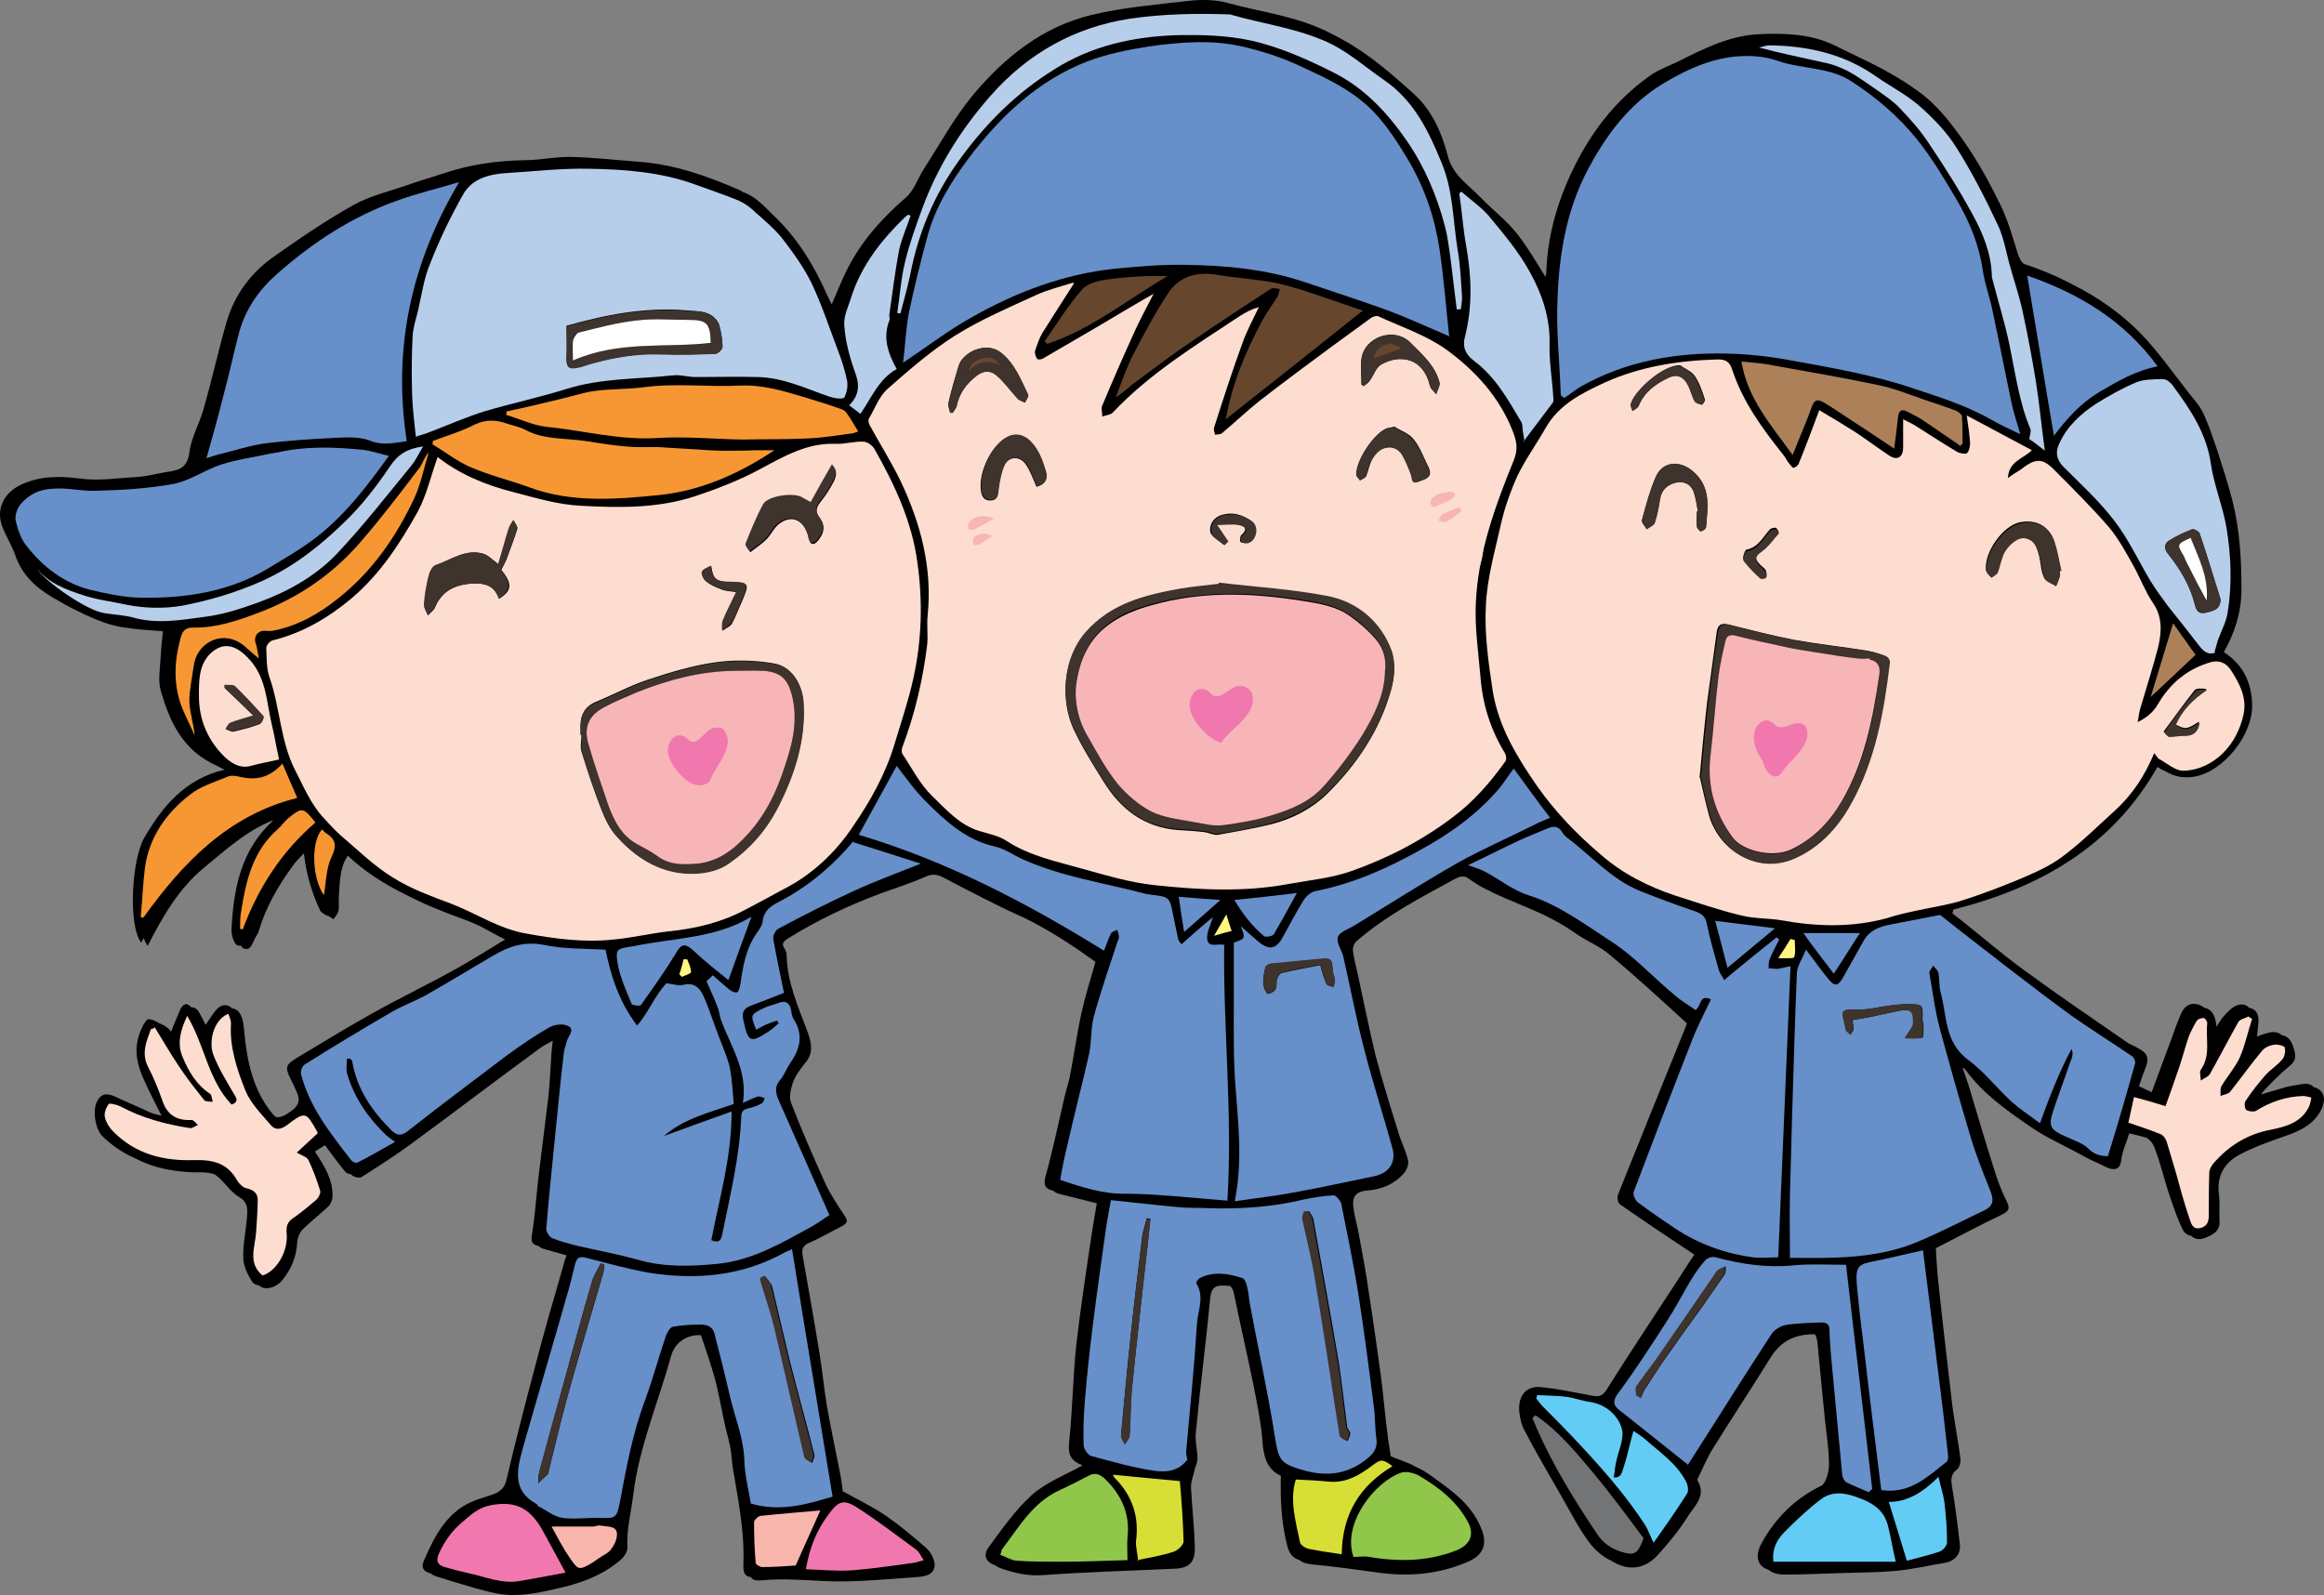 <?xml version="1.0" encoding="UTF-8"?>
<!DOCTYPE svg  PUBLIC '-//W3C//DTD SVG 1.1//EN'  'http://www.w3.org/Graphics/SVG/1.1/DTD/svg11.dtd'>
<svg version="1.1" viewBox="0 0 1174.6 806.27" xmlns="http://www.w3.org/2000/svg">
<rect x="0" y="0" width="1174.6" height="806.27" fill="#808080" stroke="none"/>
<defs>
<radialGradient id="f" cx="-6194.6" cy="31132" r="284.33" gradientTransform="matrix(.054 0 0 .054 -201.98 318.52)" gradientUnits="userSpaceOnUse">
<stop stop-color="#F9B6AD" offset="0"/>
<stop stop-color="#FBCABE" offset=".42"/>
<stop stop-color="#FDDDCF" offset=".988"/>
<stop stop-color="#FDDDCF" offset="1"/>
</radialGradient>
<radialGradient id="e" cx="-10718" cy="32155" r="400.65" gradientTransform="matrix(.054 0 0 .054 -201.98 318.52)" gradientUnits="userSpaceOnUse">
<stop stop-color="#F9B6AD" offset="0"/>
<stop stop-color="#FBCABE" offset=".42"/>
<stop stop-color="#FDDDCF" offset=".988"/>
<stop stop-color="#FDDDCF" offset="1"/>
</radialGradient>
<radialGradient id="d" cx="-4992" cy="31024" r="400.65" gradientTransform="matrix(.054 0 0 .054 -201.98 318.52)" gradientUnits="userSpaceOnUse">
<stop stop-color="#F9B6AD" offset="0"/>
<stop stop-color="#FBCABE" offset=".42"/>
<stop stop-color="#FDDDCF" offset=".988"/>
<stop stop-color="#FDDDCF" offset="1"/>
</radialGradient>
<radialGradient id="c" cx="-953.26" cy="30808" r="400.65" gradientTransform="matrix(.054 0 0 .054 -201.98 318.52)" gradientUnits="userSpaceOnUse">
<stop stop-color="#F9B6AD" offset="0"/>
<stop stop-color="#FBCABE" offset=".42"/>
<stop stop-color="#FDDDCF" offset=".988"/>
<stop stop-color="#FDDDCF" offset="1"/>
</radialGradient>
<radialGradient id="b" cx="500.68" cy="31096" r="400.65" gradientTransform="matrix(.054 0 0 .054 -201.98 318.52)" gradientUnits="userSpaceOnUse">
<stop stop-color="#F9B6AD" offset="0"/>
<stop stop-color="#FBCABE" offset=".42"/>
<stop stop-color="#FDDDCF" offset=".988"/>
<stop stop-color="#FDDDCF" offset="1"/>
</radialGradient>
<radialGradient id="a" cx="5006.1" cy="31832" r="400.65" gradientTransform="matrix(.054 0 0 .054 -201.98 318.52)" gradientUnits="userSpaceOnUse">
<stop stop-color="#F9B6AD" offset="0"/>
<stop stop-color="#FBCABE" offset=".42"/>
<stop stop-color="#FDDDCF" offset=".988"/>
<stop stop-color="#FDDDCF" offset="1"/>
</radialGradient>
</defs>
<path d="m610.6 0.041c-3.544-0.135-7.12 0.072-10.495 0.476-16.204 1.89-32.673 3.237-48.333 7.017-24.844 5.936-44.286 21.597-60.22 40.767-9.18 11.07-16.2 24.031-24.03 36.181-3.514 5.13-5.401 11.879-9.991 15.659-12.15 10.53-22.408 22.142-29.428 36.182-2.823 5.639-5.096 11.523-7.757 17.571-0.769-1.538-1.542-3.076-2.241-4.614-6.75-15.39-15.389-29.427-27.539-40.767-4.05-4.05-8.376-8.643-13.506-10.803-0.528-0.229-1.068-0.433-1.597-0.659-0.549-0.317-1.066-0.688-1.64-0.96-16.2-7.02-32.674-12.961-50.764-14.311-11.34-0.811-22.681-2.162-34.021-2.432-7.83-0.269-15.935 1.626-24.038 1.626-13.77 0.271-27.269 2.155-40.232 6.475-6.48 2.16-13.231 4.051-19.981 6.481-8.64 2.97-17.823 5.129-25.657 9.449-14.04 7.83-27.539 17.011-40.502 26.191-11.61 8.1-19.981 19.174-24.031 32.944-4.32 14.85-7.556 29.967-11.88 44.817-2.16 7.29-6.214 14.309-7.024 21.599-1.08 8.1-5.94 8.91-11.88 9.72-4.86 0.809-9.444 2.161-14.304 2.431-9.724 0.54-19.715 2.163-29.165 0.813-10.53-1.35-20.258-1.353-29.978 3.238-8.91 4.32-12.686 12.96-8.906 21.87 1.89 4.59 4.59 8.908 6.21 13.498 3.241 9.72 9.99 16.198 18.633 21.328 4.381 2.537 8.582 5.044 13.074 7.076 1.811 0.962 3.642 1.88 5.552 2.644 5.13 2.43 10.531 4.318 16.201 5.398 6.783 1.169 13.836 1.559 21.196 2.16-0.491 4.681-0.962 9.36-1.208 14.041-0.27 5.4-1.349 11.342 0.271 16.472 4.535 15.206 10.672 29.612 28.271 37.507 1.229 0.672 2.504 1.316 3.86 1.912-20.254 4.86-31.323 18.632-40.503 34.292-6.48 10.8-8.368 44.548-1.618 53.188 0.409-0.804 0.846-1.573 1.259-2.373 0.553 1.595 1.205 2.971 1.978 3.992 7.56-14.85 15.662-28.889 28.352-39.419 11.036-9.114 21.657-18.836 35.054-24.119-0.171 0.204-0.304 0.443-0.491 0.63-15.66 14.58-19.442 33.752-20.522 54.002-0.27 2.97 1.083 7.825 2.973 8.635 0.702 0.234 1.265 0.217 1.78 0.11 0.43 0.76 0.911 1.353 1.457 1.509 4.05 1.35 4.321-3.504 6.211-6.204 0.54-0.81 1.078-1.623 1.348-2.703 3.51-11.88 9.72-22.683 17.014-32.673 1.668-2.408 3.72-4.466 5.801-6.548 1.173 10.554 3.979 19.964 8.24 28.96 0.54 1.08 2.428 1.893 3.508 2.703 0.078-0.13 0.184-0.248 0.271-0.374 0.744 0.746 1.928 1.37 2.967 1.993 0.81-1.35 2.161-2.701 2.431-4.051 0.54-2.7 1e-3 -5.4 0.271-8.1 0.523-6.799 0.329-13.843 4.483-19.922 8.663 8.107 18.356 14.232 28.63 19.336 10.16 5.341 20.952 9.559 31.963 13.55 2.292 0.869 4.507 1.869 6.687 2.922 4.029 2.127 8.041 4.438 12.217 6.526-8.37 5.13-16.202 9.985-24.302 14.575-14.044 7.83-28.624 14.853-42.664 22.683-12.153 6.75-24.031 14.038-36.181 21.328-8.644 5.13-8.643 5.396-3.78 14.846 0.27 0.54 0.536 1.349 0.806 1.89 2.16 4.32 3.241 7.565-1.889 11.345-3.364 2.445-5.682 3.531-7.947 3.04-0.741-0.662-1.498-1.448-2.315-2.505-9.18-11.61-12.148-25.651-13.498-39.961-0.27-3.24-0.54-6.477-1.89-9.177-0.953-2.043-2.598-3.117-4.336-3.238-2.159-2.385-5.591-2.143-8.086 0.806-1.915 2.34-3.506 5.01-5.281 7.493-1.062-2.158-2.149-4.331-3.361-6.409-0.54-1.079-2.165-2.432-3.245-2.432-0.148 0-0.306 0.092-0.461 0.147-0.726-0.899-1.912-1.765-2.776-1.765-1.08 0-2.427 1.352-2.967 2.703-1.549 3.54-3.101 7.383-4.65 11.286-0.365-0.584-0.769-1.134-1.297-1.574-1.367-1.172-3.011-2.186-4.739-2.769-2e-3 -1e-3 -3e-3 1e-3 -7e-3 0-1.595-1.076-3.414-1.885-5.237-2.087-1.08 0-2.706 2.702-3.516 4.592-4.59 9.45-2.694 18.358 1.626 27.268 2.43 5.4 5.125 10.534 8.365 17.014-2.97-0.811-4.319-1.086-5.669-1.626-5.67-2.7-11.612-5.13-17.285-7.83-3.51-1.62-6.748-2.425-9.178 1.355-2.97 4.32-1.619 14.575 2.161 18.355 5.051 4.947 10.575 8.586 16.465 11.191 10.312 5.409 21.844 7.356 34.299 7.171 1.985 0 4.139 0.349 6.094 1.018 0.034 0.026 0.083 0.039 0.117 0.066 4.59 3.24 7.561 8.638 12.151 11.338s4.32 6.21 4.05 9.99c-0.54 7.02-2.16 14.036-1.89 20.786 0 4.05 2.162 8.37 4.322 11.88 0.77 1.252 2.101 1.896 3.64 2.029 2.447 2.665 8.415 1.531 11.748-2.571 4.594-5.67 7.296-12.149 7.566-19.709 0.27-2.161 1.345-4.59 2.695-5.94 4.05-4.05 8.644-7.559 12.964-11.609 1.35-1.35 2.161-3.507 2.161-5.127 0.27-8.37-4.054-15.393-8.914-22.683 1.699-1.062 3.399-2.125 5.098-3.186 3.549 4.744 6.855 9.316 10.298 13.447 0.489 0.652 1.749 1.069 2.922 1.208 0.107 0.13 0.207 0.281 0.315 0.411 1.08 1.079 3.776 1.623 4.856 1.083 8.104-5.129 16.479-10.531 24.309-16.201 22.144-16.2 44.009-32.945 66.152-49.145 1.771-1.24 3.961-2.412 6.277-3.648-0.237 1.978-0.431 3.847-0.6 5.545-0.54 7.56-0.816 15.387-1.626 22.947-1.62 13.77-3.507 27.809-5.127 41.579-1.08 9.45-1.618 18.902-3.238 28.352-0.54 3.78 0.539 4.588 3.509 5.398 0.018 4e-3 0.033 0.011 0.051 0.015 0.604 0.79 1.688 1.195 3.186 1.604 3.479 1.023 7.176 2.046 10.847 3.069-0.52 1.545-1.155 2.809-1.391 4.226-5.13 17.82-10.264 35.369-14.854 53.189-4.86 18.36-9.72 36.993-14.04 55.62-1.35 6.21-5.132 7.286-10.262 8.906-5.4 1.62-11.075 3.779-15.395 7.558-7.834 6.481-12.151 15.664-16.201 24.844-1.35 3.24-0.538 5.131 2.702 6.211 0.315 0.101 0.631 0.2 0.945 0.301 0.545 0.532 1.29 0.977 2.293 1.311 6.753 2.16 13.772 4.32 20.522 6.211 4.32 1.08 8.644 2.433 12.964 2.973 10.8 1.35 21.059-1.349 31.589-3.779 10.8-2.7 20.795-6.752 29.165-14.312 1.35-1.35 2.703-3.778 2.703-5.398-0.54-9.18 1.886-18.094 2.966-27.004 2.97-24.296 12.695-46.705 19.175-70.195 1.901-6.891 8.195-10.637 15.015-10.335 2.284 6.631 4.553 13.477 6.584 20.332 2.16 7.56 3.514 15.658 5.134 23.218 0.81 4.05 2.157 8.372 2.967 12.422 0.81 3.51 0.815 7.286 1.355 10.796 1.62 9.716 3.505 19.438 4.585 29.428 0.81 7.02 1.083 14.038 0.813 21.058 0 3.558 1.51 4.857 3.838 5.075 0.852 1.449 2.538 1.844 4.797 1.67 10.534-1.08 20.796-0.269 31.326 0.271 15.393 0.81 31.054-0.809 46.714-1.889 3.78-0.27 9.457-0.539 9.997-5.669 0.27-2.97-1.891-7.017-4.321-9.177-6.484-5.67-13.239-11.342-20.259-16.202-6.75-4.59-14.036-8.101-21.87-12.422-0.27-2.7-0.809-6.748-1.619-10.524-2.16-11.07-4.592-22.138-6.482-33.208-1.35-8.37-2.158-16.745-3.508-25.115-2.7-16.74-5.673-33.475-8.643-50.215-0.54-3.24 4e-3 -5.133 3.245-6.482 5.67-2.43 11.065-5.672 16.465-8.372 2.434-1.35 3.516-2.427 1.626-5.126-3.514-5.4-7.027-10.532-9.727-16.202-6.21-13.77-12.149-27.268-17.549-41.308-1.08-2.97 4e-3 -7.021 1.084-10.261 1.35-3.51 3.774-6.75 6.204-9.72 4.05-4.86 3.245-9.454 1.355-15.124-4.86-12.96-10.533-25.372-10.803-39.412 0-1.08-0.537-2.434-1.077-3.244-1.62-2.43-0.542-3.507 1.348-4.856 15.12-9.45 31.058-17.008 47.798-23.218 7.56-2.7 15.118-5.132 22.412-8.372 3.037-1.265 5.148-1.071 7.844 0.066 6.647 3.478 13.301 6.976 19.995 10.364 2.261 1.144 4.517 2.299 6.79 3.406 4.277 2.125 8.564 4.203 12.89 6.145 1.081 0.471 2.141 0.982 3.208 1.479 12.348 6.213 23.809 13.675 34.871 21.739-2.43 8.64-5.13 17.009-7.024 25.649-2.43 10.8-3.78 21.595-5.94 32.395-0.809 3.78-2.164 7.559-2.974 11.609-2.97 12.69-5.667 25.652-9.177 38.342-1.3 4.679-0.559 6.597 3.831 7.698 0.753 0.786 1.951 1.332 3.728 1.75 6.381 1.596 12.504 3.13 18.237 4.563-1.033 6.158-2.066 11.881-2.842 17.307-2.7 18.091-5.406 36.184-7.566 54.544-1.62 15.93-1.888 32.402-3.508 48.332-0.811 6.48 0.542 9.984 6.482 12.144v0.271c-8.64 4.86-18.096 8.366-25.386 14.846-8.37 7.56-15.12 17.283-21.87 26.463-2.968 4.048-1.354 7.556 3.501 9.177 2e-3 1e-3 4e-3 -1e-3 8e-3 0 0.834 0.649 1.909 1.199 3.237 1.619 7.024 2.429 13.504 3.784 21.064 3.244 22.144-1.62 44.016-2.164 66.16-3.244 7.56-0.27 10.532-3.238 10.261-11.338-0.27-9.72-1.349-19.167-1.889-28.887-0.27-2.97 0.808-5.94 1.618-8.906 0.27-2.16 1.619-4.322 1.619-6.482 0-4.32-1.346-8.909-0.806-13.499 2.16-22.68 5.128-45.362 7.288-68.042 0.54-4.05 1.889-5.94 5.669-5.94 1.503 0 3.04 3e-3 4.438 0.279 0.811 0.793 1.449 1.883 1.773 3.501 3.24 15.66 6.75 31.054 9.99 46.713 1.62 8.64 3.511 17.282 4.321 26.192 0.54 8.37 1.626 15.928 9.456 19.438-0.271 12.417 0.266 24.029 3.237 35.369 1.057 4.229 2.964 6.283 6.196 7.244 1.511 1.314 3.527 1.92 6.226 2.204 11.614 1.08 23.217 2.694 34.827 4.314 14.853 1.89 29.436 0.542 43.476-5.398 8.644-3.51 10.808-9.45 7.024-17.819-5.13-12.151-15.396-18.898-25.386-26.185-2.366-1.577-4.737-3.147-7.353-4.226-1.112-0.642-2.248-1.236-3.442-1.714-3.419-1.406-6.384-2.51-9.244-3.618-0.538-4.347-1.299-7.285-1.56-10.422-1.35-10.26-2.165-20.524-3.515-30.784-1.89-13.77-3.78-27.267-5.94-41.037-1.35-9.99-3.237-19.981-5.127-29.971-0.81-4.59-2.163-8.908-2.703-13.228-0.81-5.94 1.084-8.373 7.024-8.913 7.29-0.54 13.769-3.236 18.633-8.906 1.35-1.62 2.43-4.592 1.89-6.482-1.08-4.86-3.51-9.181-4.864-14.041-4.05-12.96-8.099-25.918-11.609-39.148-3.24-13.5-5.943-27.27-8.913-40.766-0.81-3.78-1.885-7.559-2.425-11.609-0.27-1.62 0.539-4.055 1.89-5.135 14.85-12.96 32.671-22.139 49.951-31.589 2.053-1.119 3.718-1.284 5.442-0.776 3.231 2.232 6.473 4.443 9.954 6.181 0.516 0.24 1.049 0.453 1.567 0.689 0.555 0.314 1.104 0.647 1.67 0.93 8.125 3.772 16.551 7.016 24.756 10.745 0.252 0.12 0.51 0.229 0.762 0.351 5.662 2.743 11.175 5.774 16.34 9.419 5.67 4.05 12.148 6.483 17.278 10.803 13.23 11.07 26.195 22.947 39.155 34.827-0.269 0.54-0.271 1.078-0.542 1.618-6.48 15.93-12.958 32.132-19.438 48.062-4.864 12.42-9.994 24.567-14.854 36.987-0.54 1.35-3e-3 4.324 1.077 4.864 12.424 8.64 24.846 17.008 37.536 25.378-2.43 3.51-5.4 8.102-8.1 12.422-12.15 18.63-24.573 37.262-36.453 56.162-2.16 3.24-4.055 3.235-7.295 2.695-8.64-1.62-17.28-3.511-25.92-4.321-6.75-0.54-10.533 3.511-10.803 10.261 0 3.51 0.81 7.562 2.16 10.532 5.94 11.61 12.691 22.945 19.175 34.285 4.59 8.1 8.912 16.47 14.312 23.76 3.016 3.878 6.901 7.169 11.14 9.038 7.097 4.551 15.723 5.17 23.152-2.827 5.4-5.94 10.533-12.154 14.853-18.904 3.24-5.67 10.258-10.796 5.398-18.896-0.269-0.541 0.273-1.35 0.542-1.89 2.43-5.126 4.589-10.256 7.559-14.846 9.183-14.85 18.901-29.433 28.081-44.283 4.32-7.29 9.718-11.605 18.361-12.685 2.005-0.223 3.555-0.299 4.798-0.176 0.813 1.16 1.203 2.999 1.413 5.845 1.08 12.15 2.436 24.301 3.516 36.181 0.811 7.83 2.161 15.93 2.161 23.76 0 3.78-1.621 9.716-4.051 10.796-13.233 6.48-22.958 16.197-29.978 28.887-3.687 6.723-2.072 11.818 3.575 13.586 1.758 1.499 4.474 2.344 8.034 2.344 10.264 0 20.253-0.544 30.513-0.813 8.64-0.269 17.284-0.266 25.928-1.077 8.37-0.81 16.465-2.701 24.565-4.05 4.86-0.81 8.106-4.317 7.566-9.177-1.084-9.99-2.43-19.981-4.05-29.971-0.54-3.51-0.275-5.944 2.695-8.101 1.084-1.079 1.897-3.506 1.626-5.126-1.08-9.72-3.241-19.438-4.321-29.158-2.43-20.79-4.864-41.312-7.024-62.102-0.54-5.4-0.807-10.798-1.077-15.388 11.07-5.67 22.139-11.615 33.479-17.015 2.97-1.62 4.322-2.701 2.432-6.482-2.43-4.859-4.591-10.259-6.211-15.659-4.05-12.69-7.829-25.381-11.609-38.071-1.35-4.86-2.972-9.443-4.592-14.033 0.233 0.077 0.426 0.156 0.644 0.234 0.472 0.411 0.903 0.86 1.253 1.384 8.37 11.34 19.707 19.439 31.047 27.269 7.024 5.13 15.124 8.906 22.954 12.956 4.221 2.345 8.443 4.66 12.664 6.475 1.701 0.838 3.391 1.695 5.156 2.439 3.24 1.08 5.942 0.809 6.482-4.051 0.54-4.59 2.701-8.908 4.05-13.498 3.087 0.771 6.223 1.311 8.965 2.351 1.605 1.095 2.931 2.539 3.728 4.665 3.24 8.37 5.131 17.01 8.101 25.65 1.89 5.4 3.781 11.07 6.211 15.93 0.956 1.912 2.48 2.959 4.343 3.179 1.78 1.877 4.475 2.184 7.537 0.871 3.51-1.62 7.023-3.24 6.752-8.1-0.269-4.59 0.269-9.179-0.271-13.499-1.35-9.72 2.966-16.465 10.796-20.515 7.29-3.78 14.85-6.485 22.683-9.185 7.83-2.7 15.123-6.211 18.633-14.311 0.809-1.89 1.353-4.585 0.542-6.475-0.903-2.166-2.541-3.464-4.57-3.86-1.478-1.565-3.775-2.13-6.504-1.545-2.7 0.54-5.664 0.817-8.364 1.626-3.726 1.117-7.84 2.332-11.917 3.538 0.524-0.824 1.028-1.57 1.648-2.19 4.05-4.32 8.374-8.642 12.964-12.422 4.051-3.24 2.435-6.751 1.355-10.261-1.002-2.805-2.898-4.702-5.464-5.061-1.553-1.379-3.643-1.916-6.152-1.414-2.239 0.517-4.356 1.279-6.446 2.095 0.273-2.603 0.582-5.247 0.777-7.771 0.185-3.898-1.821-6.46-4.746-6.753-1.661-1.928-4.512-2.367-7.676-0.535-2.16 1.349-4.049 3.508-5.669 5.398-1.229 1.537-2.203 3.156-3.157 4.768-0.022-0.324-0.034-0.667-0.08-0.989-0.54-3.78-1.627-7.555-5.677-8.635-0.198-0.062-0.378-0.077-0.571-0.124-0.724-0.625-1.594-1.137-2.666-1.494-4.32-1.35-7.294 0.805-8.914 4.584-1.889 4.32-3.507 8.909-5.127 13.499-3.24 8.64-6.479 17.281-9.719 26.191-2.33-1.075-4.362-2.051-6.452-3.046 1.057-2.667 1.597-5.074 2.666-7.478 2.97-7.29 2.164-9.183-4.856-12.693-1.08-0.54-2.428-1.079-3.238-1.619-17.553-12.15-35.106-24.03-52.39-36.716-10.8-7.83-20.788-16.474-31.318-24.844-1.62-1.35-3.514-2.701-5.134-4.05 0.27-0.541 0.265-1.35 0.534-1.89 43.542-11.019 80.122-31.68 103.1-72.078 1.332 0.888 2.697 1.627 4.116 2.198 4.321 2.631 9.023 3.69 14.846 2.651 14.584-2.7 29.434-21.325 28.894-36.445-0.27-10.8-4.321-19.983-14.311-26.463 5.4-9.45 8.906-19.979 8.906-31.589 0-15.39-0.805-30.242-4.585-45.088-2.16-8.37-4.866-16.737-7.566-25.107-2.16-6.21-4.045-12.151-6.745-18.091-1.62-3.78-4.324-7.021-7.024-10.261-8.37-10.53-15.935-21.598-25.115-31.048-10.012-10.182-21.579-18.252-34.255-24.595-7.852-4.189-16.101-7.661-24.683-10.437-1.364-1.109-2.148-2.61-2.893-4.658-2.7-8.64-5.135-17.557-9.185-25.657-5.4-11.07-11.341-21.863-18.361-31.853-6.484-9.18-13.775-18.634-22.955-25.114-10.522-7.717-22.266-13.598-34.167-19.248-2.927-1.434-5.858-2.848-8.76-4.241-11.34-5.4-24.303-5.938-36.723-5.398-15.66 0.54-29.164 7.562-42.664 14.312-4.05 1.89-8.371 3.509-12.151 5.939-16.474 11.34-28.899 26.455-38.079 44.275-8.913 17.28-14.578 35.375-15.388 54.815 0 1.157-0.226 2.295-0.483 3.369-4.593-7.364-8.881-14.881-14.099-21.46-5.4-7.02-12.69-12.424-18.904-18.904-5.94-6.21-13.501-10.801-16.201-20.251-2.97-11.61-7.827-23.22-17.007-31.59-11.409-10.309-22.862-20.384-36.585-27.876-0.202-0.117-0.412-0.227-0.615-0.344-0.97-0.521-1.92-1.066-2.915-1.56-3.079-1.637-6.233-3.179-9.573-4.504-14.58-5.937-29.698-7.83-44.282-11.88-3.24-0.945-6.754-1.418-10.298-1.553zm520.41 369.96c-2.574 5.446-6.358 10.292-11.067 13.843 4.463-3.761 8.351-8.624 11.067-13.843zm7.229 145.1c7e-3 8e-3 0.022 0.015 0.03 0.023-0.015 0.05-0.03 0.103-0.044 0.154 1e-3 -0.059 0.015-0.118 0.015-0.176z"/>
<path d="m1088.8 380.67c-4.86 11.61-11.07 21.06-19.984 29.16-8.64 7.83-17.01 16.2-26.46 23.22-6.48 4.86-14.044 8.1-21.604 11.34-9.72 4.05-19.71 7.83-29.97 11.07-7.293 2.16-14.853 3.24-22.143 4.86-5.13 1.08-9.99 2.16-14.85 3.78-17.824 4.86-35.644 4.32-53.468 1.08-6.75-1.08-13.77-0.81-20.25-2.43-11.344-2.7-22.144-6.48-33.214-9.99-13.77-4.59-26.733-11.07-37.803-20.79-12.15-10.26-22.954-21.6-32.134-34.56-10.26-14.85-19.44-29.97-22.41-47.79-2.16-14.31-4.32-29.16-3.51-43.47 0.54-13.77 4.59-27.54 7.56-41.04 1.89-8.37 4.86-16.736 8.37-24.566 4.05-8.37 9.72-16.2 14.31-24.3 6.75-11.88 18.364-17.55 29.974-22.95 18.093-8.1 37.263-11.07 56.973-11.61 4.054 0 5.944 1.08 7.294 5.13 5.4 16.47 15.39 29.97 25.92 43.2 1.08 1.35 1.62 2.7 2.7 4.05 0.81 1.08 1.89 2.43 2.43 2.43 1.08-0.27 2.43-1.35 2.7-2.43 3.514-8.64 6.754-17.28 10.264-26.73 6.48 3.78 12.69 7.56 18.63 11.34 5.67 3.78 11.07 7.83 16.744 11.61 4.05 2.7 7.02 0.81 7.02-4.05v-14.31c2.97 1.62 5.13 2.43 7.02 3.78 6.75 4.32 13.5 8.64 20.25 12.69 1.353 0.81 4.593 1.35 5.133 0.54 1.08-1.35 1.62-3.78 1.35-5.94-0.27-3.78-0.81-7.56-1.62-12.96 11.88 6.21 22.14 11.88 32.94 17.55-4.32 4.32-11.61 5.4-12.15 14.04 2.7-1.89 4.32-2.97 6.21-4.05 7.83-6.21 11.344-6.21 17.554 0.27 9.45 9.45 18.9 18.896 27.54 28.886 4.864 5.94 8.644 12.96 12.424 19.71 3.24 5.94 5.67 12.42 9.45 18.09 5.13 7.29 4.59 15.12 2.7 22.95-2.7 10.26-5.94 20.52-8.91 30.51-0.54 1.89-0.81 3.78-1.35 7.02 4.86-2.43 7.83-5.13 9.99-8.64 6.21-10.8 14.85-18.09 26.734-21.6 3.78-1.08 7.56-0.27 10.26 3.78 4.59 7.02 8.37 14.31 6.48 22.68-2.97 14.58-14.85 28.08-30.514 28.35-4.05 0-8.1-3.78-12.15-5.94-0.81-0.54-1.35-1.62-2.43-2.97zm-229.52 12.69c1.08 4.86 2.7 12.15 4.59 19.17 5.4 17.82 24.574 29.43 42.934 21.06 12.694-5.67 21.604-15.66 28.084-27.27 12.42-22.14 17.014-46.71 19.714-71.55 0-1.08-1.08-2.97-1.89-3.24-2.974-1.08-6.214-2.16-9.454-2.7-12.15-1.89-24.3-3.24-36.454-5.4-11.34-2.16-22.41-5.13-33.48-7.83-3.78-0.81-5.134 0.54-5.674 4.05l-4.86 35.64c-1.35 11.61-2.43 23.49-3.78 37.8zm181.46-105.03c0.27 0 0.54 0 0.81-0.27-1.08-4.86-1.89-9.99-3.51-14.85-2.7-7.56-9.184-10.8-17.284-9.18-8.64 1.89-18.09 15.39-17.01 24.3 0.27 1.08 1.62 2.16 2.43 3.24 1.08-0.81 2.7-1.62 3.24-2.7 1.08-2.7 1.62-5.67 2.7-8.64 1.89-4.86 7.29-9.45 11.07-8.64 5.4 1.08 6.48 5.67 7.564 9.99 0.81 3.51 0.81 7.29 2.43 10.53 0.81 1.62 3.78 2.43 5.67 3.78 0.54-1.62 1.35-3.24 1.89-4.86 0.27-0.81 0-1.89 0-2.97zm-182.54-29.97c-0.27 0-0.54 0-0.54 0.27 0 2.43-0.27 4.86 0 7.56 0 0.81 1.62 2.43 1.89 2.43 1.08-0.27 2.7-1.35 2.7-2.16 0.81-9.99 2.7-19.976-6.48-28.076-6.75-5.67-15.39-5.4-18.9 2.7-2.97 7.02-4.86 14.31-7.02 21.866-0.27 1.35 1.62 2.97 2.43 4.59 1.35-1.08 3.51-1.89 4.05-3.24 1.35-4.05 1.89-8.1 2.7-12.146 0.81-4.59 3.78-7.02 7.56-8.1 4.05-1.08 7.83 0.27 9.45 4.59 1.08 3.24 1.62 6.75 2.16 9.986zm-9.18-73.706c-8.37-0.27-22.683 12.69-24.573 19.17-0.27 1.08 0.54 2.7 0.81 3.78 1.08-0.81 2.43-1.35 2.97-2.43 2.973-7.29 8.913-11.34 15.663-14.58 4.32-1.89 7.56-0.27 9.45 4.05 1.08 2.7 1.89 5.4 3.24 7.83 0.54 1.08 2.43 1.35 3.78 1.89 0.27 0 1.62-1.89 1.35-2.43-1.35-4.05-2.7-8.37-5.13-11.88-1.62-2.43-4.86-3.51-7.29-5.4zm262.47 180.09c-6.214 4.05-7.024 4.05-12.154 1.35 3.24-7.56 8.91-13.23 15.934-17.82-2.43-0.27-5.404-0.54-6.214 0.81-5.4 6.75-10.26 13.77-15.39 20.52-0.27 0.27 1.62 2.43 2.43 2.43 2.43 0.27 4.59-0.54 7.02-0.54 4.86 0.27 7.83-1.89 8.374-7.02zm-212.24-95.58c-0.81-1.08-1.35-2.43-1.62-2.43-1.08 0-2.7 0.27-3.24 1.08-3.51 3.78-5.67 8.91-11.61 9.99-0.81 0-2.16 4.05-1.62 4.86 2.43 3.24 5.4 6.21 8.37 8.91 0.54 0.54 2.43 0.27 2.97-0.27s0.27-2.16 0-2.97c-0.54-1.08-1.62-1.62-2.43-2.43-2.7-2.7-4.05-4.86 0.27-7.83 3.51-2.43 5.94-6.21 8.91-9.45z" fill="#FDDDCF"/>
<path d="m542.58 143.61c-5.67 8.91-10.8 16.74-15.66 24.57-1.62 2.7-2.7 5.94-3.78 9.18-0.27 1.08 0.27 2.97 1.08 4.05 0.54 0.54 2.7 0.27 3.51-0.54 13.5-7.83 27.004-15.66 40.504-23.76 4.59-2.7 9.18-5.4 14.85-8.64-3.51 6.75-6.21 11.88-8.91 17.55-5.94 12.96-11.61 25.92-17.01 38.88-0.81 1.62 0 3.78 0 5.67 1.89-0.81 4.32-0.81 5.4-2.16 18.63-19.71 41.584-33.75 63.994-48.6 2.974-1.89 5.944-3.51 9.724-4.59-2.97 6.21-6.21 12.15-8.37 18.36-5.134 14.04-9.724 28.35-14.314 42.66-0.27 1.08 0.27 2.43 0.54 3.51 1.08-0.27 2.7 0 3.51-0.81 6.48-5.4 12.694-11.34 19.174-16.47 12.15-9.45 24.57-18.63 36.993-27.81 6.21-4.59 12.69-9.18 18.9-13.77 1.08-0.81 2.7-1.35 3.78-1.08 11.61 5.4 24.034 9.45 34.294 16.74 14.58 10.53 27.004 24.03 33.754 41.31 1.89 4.86 2.97 8.91 0.54 14.85-9.45 23.216-18.094 46.976-19.174 72.356-0.54 12.69 1.35 25.11 2.43 37.8 1.084 13.5 5.134 26.19 12.424 38.07 0.54 1.08 0.81 2.97 0 4.05-7.56 10.53-15.934 20.25-26.464 28.08-15.66 11.88-32.944 20.79-51.304 27.27-9.99 3.51-21.063 4.59-31.593 6.48-22.95 4.32-45.904 2.97-68.588 0.54-11.88-1.35-23.76-4.86-35.37-8.1-13.234-3.78-27.004-6.48-38.884-14.31-3.783-2.43-8.913-3.51-13.503-4.86-9.99-2.97-16.74-10.8-23.76-17.55-6.214-5.94-10.264-14.04-15.124-21.33-0.54-0.81-0.54-2.7 0-3.78 6.21-16.47 10.26-33.75 12.424-51.3 0.54-4.86-0.27-9.99 0.27-15.12 2.43-24.03-3.514-46.44-13.774-68.036-4.59-9.45-10.26-18.36-15.39-27.81-0.54-1.08-1.08-2.7-0.54-3.51 2.97-5.13 5.13-11.07 9.18-14.85 11.07-9.72 22.144-19.44 34.564-27.27 12.96-8.1 27.003-14.04 41.043-20.52 5.4-2.43 11.61-4.05 18.63-6.21zm73.718 150.93c0 0.27 0 0.81-0.27 1.08-6.48 0.81-12.96 1.35-19.44 2.43-17.824 2.97-34.834 7.02-47.794 21.87-11.884 13.5-12.694 34.56-6.214 48.6 4.32 9.18 9.724 17.82 15.124 26.46 8.64 14.04 20.52 23.22 37.534 24.57 4.59 0.27 9.18 0.54 13.5 1.08 2.16 0.27 4.59 1.62 6.75 1.35 9.18-1.62 18.364-3.24 27.274-5.4 10.26-2.7 19.98-7.56 27.813-15.12 15.12-14.85 26.73-32.13 32.4-52.38 1.89-6.21 2.43-14.04 0.27-19.98-5.4-14.58-17.01-24.3-32.13-27.27-18.093-3.51-36.453-4.59-54.817-6.75zm-92.078-48.596c4.05-1.08 5.4-4.05 4.32-7.02-1.62-6.48-3.78-12.69-9.45-17.01-3.51-2.7-7.02-2.7-10.8-0.54-7.833 4.59-14.043 18.36-12.423 27.27 0.54 2.97 2.16 4.59 5.13 4.32 3.24-0.27 2.97-2.43 3.51-5.13 0.54-4.32 1.08-8.64 2.973-12.42 2.16-4.86 8.1-5.13 11.07-0.54 2.16 3.24 3.51 7.02 5.4 11.34zm-44.013-37.26h1.35c0.54-1.08 1.62-2.16 1.89-3.24 1.35-6.48 4.59-11.07 9.99-15.39 4.05-3.24 7.29-2.7 10.26-0.27 4.053 3.24 7.023 7.83 10.533 11.61 0.81 1.08 2.43 1.35 3.78 2.16 0.54-1.35 2.16-3.24 1.62-4.05-3.78-7.56-6.75-15.66-13.503-21.06-7.56-6.21-19.44-0.54-21.6 6.48-1.89 6.21-3.78 12.42-5.13 18.63-0.27 1.62 0.54 3.51 0.81 5.13zm207.65-14.58c0.54 0.27 0.81 0.81 1.35 1.08 1.08-0.81 2.43-1.62 3.24-2.97 1.89-2.7 2.97-6.21 5.4-7.83 9.72-5.67 21.604-3.51 24.844 10.53 0.27 1.62 2.16 2.97 3.24 4.32 0.54-1.89 1.89-4.05 1.62-5.94-2.16-8.37-8.37-13.77-14.31-19.71-8.374-8.91-23.764-3.24-25.114 7.83-0.54 4.05 0 8.37 0 12.69zm16.74 21.6c-2.16 0.54-2.97 0.54-3.78 0.81-6.48 2.7-15.39 16.2-15.12 23.22 0 1.08 1.08 1.89 1.89 2.97 1.08-0.81 2.43-1.08 2.97-2.16 1.08-2.7 1.62-5.94 2.97-8.37s3.51-4.86 5.94-5.67c3.78-1.35 7.56-0.27 9.724 3.78 1.35 2.97 2.7 5.94 4.05 9.18 0.81 1.89 0 5.4 4.05 3.78 2.97-1.08 7.02-1.89 4.86-6.75-2.43-4.86-4.32-10.26-7.56-14.31-2.43-3.24-7.024-4.59-9.724-6.48zm-89.647 49.406c4.05 0 7.29-0.54 10.53 0 2.974 0.54 5.944 1.89 1.89 5.4-0.54 0.54-0.81 2.97-0.54 3.24 0.81 0.81 2.434 0.81 3.514 0.54 4.32-1.35 5.67-8.37 1.89-11.07-4.32-2.97-8.914-4.59-14.584-2.97-4.59 1.35-6.48 5.13-5.94 8.64 0.54 2.43 4.32 4.32 6.75 6.48 0.54-0.54 1.35-1.08 1.89-1.89-1.62-2.43-3.24-4.86-5.67-8.37zm109.36-8.64c3.51-1.346 6.21-2.426 8.64-3.776 1.08-0.54 1.62-1.89 2.43-2.97-1.08-0.27-2.43-1.08-3.51-1.08-2.16 0.27-4.32 0.81-6.21 1.62-2.7 1.62-4.05 3.78-1.62 6.206zm-221.96 5.67c-4.05-2.97-11.88-1.08-13.23 2.43-0.27 0.81 0 1.89 0.27 2.7 0.27 0.54 1.62 0.81 2.16 0.27 3.51-1.62 6.75-3.51 10.53-5.67zm236.27-3.78c-0.27-0.54-0.54-1.35-0.81-1.89-2.97 1.08-5.94 2.16-8.91 3.78-1.08 0.54-1.35 2.16-1.89 3.24 1.35 0.27 3.24 1.08 4.05 0.54 2.7-1.62 4.86-3.51 7.56-5.4zm-237.35 12.96c-3.24-1.89-8.1-1.08-9.45 1.62-0.27 0.81-0.27 2.16 0.27 2.7s1.89 0.54 2.7 0.27c2.16-1.35 4.32-2.97 6.48-4.32z" fill="#FDDDCF"/>
<path d="m221.26 231.09c11.074 8.64 24.034 14.04 37.804 17.55 11.344 2.97 22.954 6.48 34.564 7.016 19.444 1.08 38.884 1.35 57.787-4.856 11.34-3.78 22.41-8.1 32.94-13.77 11.614-6.21 23.494-13.23 37.804-12.69 4.864 0.27 9.454-1.35 14.314-1.08 1.89 0 4.32 1.89 5.4 3.51 10.26 18.09 19.17 36.986 21.87 58.046 2.7 19.44 2.16 38.88-2.16 58.32-2.43 11.07-6.21 22.14-9.45 32.94-4.59 15.39-12.42 29.16-21.33 42.12-8.914 13.23-20.794 24.3-35.374 31.59-5.94 3.24-11.884 6.48-18.094 9.72-12.42 6.75-25.92 9.99-39.963 11.34-9.18 1.08-18.09 3.24-27 4.05-14.854 1.62-29.434-0.27-44.284-2.97-14.044-2.43-25.384-10.26-38.074-15.12-9.994-3.78-20.524-7.56-29.434-13.23-9.72-5.94-17.823-14.04-26.733-21.6-2.97-2.7-5.67-5.67-8.37-8.64-6.48-7.02-9.99-15.66-14.31-24.03-7.564-14.85-7.564-31.59-12.964-46.98-1.62-4.59-1.35-9.72-1.62-14.85 0-1.35 1.89-3.51 3.24-3.78 15.124-3.78 28.084-11.34 39.964-21.33 14.313-12.15 24.303-27.54 33.213-43.47 4.59-8.366 6.75-18.356 10.26-28.076zm72.368 140.4h0.27c0 2.7-0.81 5.94 0 8.37 2.97 9.72 6.21 19.44 9.99 29.16 1.894 4.86 4.324 9.99 7.834 13.77 9.45 10.53 21.06 17.82 35.373 18.63 7.29 0.27 14.58-0.81 21.06-5.13 10.26-7.29 18.634-16.47 24.574-27.81 8.64-16.74 14.58-34.29 13.23-53.46-0.54-9.45-5.94-18.36-15.12-19.71-9.454-1.62-19.444-1.89-29.164-0.54-11.61 1.62-23.223 5.13-34.563 8.91-8.91 2.97-17.28 7.56-25.924 11.07-6.48 2.7-8.1 7.83-7.83 14.04v2.43zm-41.854-86.4c-3.24-2.43-4.86-4.32-7.29-5.13-8.91-2.7-16.2 2.97-24.034 5.67-1.89 0.54-3.24 3.78-3.78 6.21-1.08 4.59-1.89 9.18-2.16 13.77-0.27 1.89 1.08 3.78 1.89 5.4 1.08-1.35 2.97-2.43 3.51-4.05 3.24-7.83 9.454-11.07 17.284-11.88 6.75-0.54 12.42 0 15.12 7.56 6.48-4.05 6.75-7.56 1.08-14.58l2.43-4.86c1.89-5.4 4.05-10.53 5.67-15.93 0.27-1.08-1.35-2.97-1.89-4.32-0.81 1.35-1.62 2.43-2.16 3.78-1.89 5.94-3.51 11.88-5.4 18.36zm169.04-49.946c-3.51 6.48-7.02 12.69-10.8 19.17-1.89-1.08-3.24-1.89-4.86-2.7-4.86-2.16-16.74-0.27-19.174 3.78-3.51 6.476-6.21 13.226-8.91 19.976-0.27 0.81 1.35 2.43 2.16 3.78 2.7-2.16 5.67-4.05 8.104-6.48 2.43-2.43 4.05-6.21 6.75-8.1 5.94-4.32 11.61-1.89 14.04 5.13 0.27 0.81 0.54 1.89 0.81 2.97 0.81 3.24 2.7 2.7 4.32 0.81 2.97-3.51 4.32-7.29 1.08-11.61-2.43-2.97-1.89-5.4 0.54-8.366 2.43-2.97 4.59-6.48 6.48-9.99 1.35-2.7 1.89-5.4-0.27-7.83zm-48.334 63.986c-2.43 5.13-4.86 9.72-6.75 14.31-0.54 1.62-0.27 3.51-0.54 5.4 1.62-1.35 4.05-2.16 4.86-3.78 1.89-3.51 3.24-7.29 4.86-10.8 4.05-9.72 4.05-9.72-6.48-9.99-6.48-0.27-8.1-1.62-8.91-8.1-1.62 1.08-4.05 1.89-4.59 3.24-0.27 1.35 0.81 3.78 2.16 4.59 2.16 1.89 5.13 2.97 7.83 4.05 2.16 0.81 4.59 0.81 7.83 1.35z" fill="#FDDDCF"/>
<path d="m788.85 199.77c-0.544-16.47-2.434-32.94-1.624-49.14 0.81-22.41 4.594-44.82 15.394-65.07 9.18-17.28 20.79-32.94 37.803-43.2 12.96-7.83 27.27-14.31 43.204-14.04 4.86 0 10.26 0.81 14.85 2.43 12.424 4.32 26.194 2.97 37.534 10.53 12.42 8.1 23.224 17.28 32.674 28.89 7.83 9.72 14.04 20.25 20.25 30.78 6.483 11.07 11.343 22.68 13.233 35.91 1.08 7.29 3.78 14.04 5.13 21.33 3.24 15.12 6.21 30.51 9.45 45.9 1.08 4.86 2.7 9.45 4.32 15.39-5.67-2.7-10.26-4.86-14.58-7.29-12.69-7.29-26.733-11.61-40.503-16.2-20.254-6.75-41.314-10.26-62.108-14.04-10.26-1.89-20.79-2.97-31.32-3.24-25.654-0.54-50.497 3.78-73.177 16.47-2.97 1.62-5.67 4.05-8.64 5.94-0.54-0.27-1.08-0.54-1.35-0.81z" fill="#678FC9"/>
<path d="m732.68 170.07c-11.34-4.86-21.87-9.72-32.944-13.77-13.5-4.86-27-9.18-40.503-13.77-19.44-6.48-39.694-8.37-59.944-8.64-11.884-0.27-23.764 0.81-35.374 1.89-26.194 2.7-50.494 11.88-73.177 24.84-11.61 6.48-22.41 14.85-34.294 22.68 1.08-8.37 1.35-17.01 2.97-25.38 2.7-12.96 5.94-25.92 9.454-38.88 4.05-14.58 11.88-27.27 20.79-39.15 15.93-21.06 34.833-39.15 59.947-48.87 9.99-3.78 20.79-5.94 31.32-7.56 15.394-2.16 31.324-3.51 46.714 0 9.454 2.16 18.904 5.13 27.814 9.18 11.07 5.13 22.683 10.26 32.133 17.82 9.99 7.83 17.28 18.9 24.034 30.24 8.37 14.04 13.5 29.16 15.93 45.09 2.16 14.31 3.24 29.16 4.86 43.74z" fill="#678FC9"/>
<path d="m430.53 425.49c11.07 3.51 22.41 7.02 34.83 11.07-12.15 4.86-23.22 8.91-33.75 13.77-12.964 5.94-25.654 12.42-38.344 19.17-1.35 0.81-2.7 3.51-2.43 5.13 1.62 9.18 3.51 18.09 5.4 27.267-5.4 2.16-11.074 4.319-16.744 6.479-3.78 1.35-4.59 3.51-3.78 7.29 2.43 11.341 3.51 11.88 13.234 5.401 1.62-1.081 2.97-2.431 4.59-3.781-0.27-0.539-0.54-1.08-0.81-1.349-1.89 0.539-3.51 1.079-5.4 1.889-1.894 0.81-3.514 1.89-5.134 2.7-2.97-7.56-2.97-7.56 3.51-10.8 2.704-1.35 5.674-1.889 8.374-2.97 3.24-1.08 5.13 0.54 5.67 3.51 0.27 1.62 0.54 3.51 1.35 4.861 5.13 7.829 3.24 15.12-1.62 22.139-1.89 2.7-2.97 5.94-5.13 8.64-3.24 3.51-2.16 7.291-0.54 10.8 8.37 18.9 16.74 37.801 25.38 57.51-2.7 1.62-5.67 4.05-9.18 5.94-14.85 8.101-29.434 16.74-46.714 18.63-13.5 1.351-27.273 1.89-40.503-1.89-10.53-2.97-21.064-4.86-31.594-7.29-4.05-1.08-8.37-2.159-12.15-3.78-1.35-0.54-2.97-3.24-2.97-4.59 1.35-17.01 3.24-33.75 4.86-50.76 1.35-12.69 2.43-25.38 4.05-38.34 0.27-2.16 1.08-4.05 1.62-6.21 0.81-2.429 4.05-5.669 0.54-7.29-2.7-1.35-7.02-0.81-9.72 0.811-7.56 4.319-14.584 9.18-21.604 14.31-16.47 12.419-32.944 24.839-49.144 37.529-2.97 2.43-5.4 3.51-8.91 0-9.72-9.719-17.283-20.52-19.713-34.56 0-0.539-0.54-1.08-1.08-1.62h-1.62c0 2.43-0.54 5.13 0 7.29 3.51 12.15 10.263 22.14 19.443 31.051 1.08 1.079 2.43 1.889 4.86 3.779-7.29 4.05-13.23 7.56-19.173 10.531-0.54 0.269-2.7-0.541-3.24-1.621-10.26-13.23-20.79-26.46-25.11-43.199-0.27-1.351 0.54-4.051 1.89-4.861 14.58-9.18 29.43-18.09 44.283-26.73 5.67-3.24 11.88-5.4 17.55-8.64 11.344-6.476 22.414-13.226 33.484-19.706 7.83-4.59 15.66-7.29 25.384-5.4 10.26 2.16 20.79 1.89 31.324 2.43 2.7 13.23 6.75 26.186 15.93 38.337 5.67-6.211 8.91-15.121 14.85-21.327 2.97 0.27 5.94 1.35 8.37 0.81 5.133-1.35 8.103 1.08 9.993 4.856 2.7 5.67 4.59 11.88 6.75 17.551 2.16 6.209 5.13 12.419 6.75 18.629 1.35 6.21 1.62 12.96 2.16 19.171-13.23 4.589-25.383 7.56-35.373 16.2 11.073-4.051 22.143-8.101 34.293-12.421 0 23.221-6.21 44.01-10.26 65.07 2.97 1.08 4.59 1.08 5.4-2.43 4.05-19.979 8.91-39.69 9.72-59.94 0-2.7 1.08-3.779 3.78-4.32 2.16-0.54 4.59-1.349 6.48-2.43 0.81-0.27 1.08-1.62 1.624-2.7-1.084-0.269-2.434-1.079-3.514-0.81-2.43 0.81-4.59 1.89-7.56 3.24 2.7-16.199-6.21-28.62-11.07-42.12-0.81-2.16-0.81-4.589-1.89-6.749-1.62-4.321-3.51-8.371-5.4-12.687 0.54-0.54 1.89-1.62 3.24-2.97 2.7 2.43 5.4 4.86 8.37 7.286 1.08 0.811 2.7 1.621 3.78 1.35 0.81-0.27 1.35-2.156 1.62-3.506 1.35-9.18 2.7-18.36 8.37-26.46 1.35-1.89 2.7-3.78 2.97-5.67 0.54-6.48 5.404-8.64 9.994-11.07 14.04-7.56 25.92-17.82 35.914-29.7z" fill="#678FC9"/>
<path d="m210.18 220.83c-0.81-7.29-1.62-14.31-1.89-21.33-0.27-9.99-0.27-19.98 0.27-29.7 0.27-4.32 1.62-8.37 2.7-12.69 1.89-8.1 2.97-16.47 6.21-24.03 4.59-11.88 10.264-23.49 16.474-34.56 4.59-8.37 13.5-10.53 22.41-11.07 13.504-0.81 27.274-2.43 40.774-2.16 18.364 0.27 36.994 1.62 54.547 8.1 7.29 2.7 14.85 5.13 21.87 8.1 2.97 1.35 5.94 3.51 8.37 5.94 4.864 4.32 9.994 8.64 13.774 13.5 5.4 7.02 10.8 14.58 14.58 22.41 5.13 10.8 8.91 22.41 13.23 33.75 1.89 4.86 3.514 9.99 4.594 15.12 0.54 2.7 0 6.21-1.35 8.64-0.544 1.08-4.864 0.54-7.294-0.27-11.88-4.05-23.49-9.72-36.454-9.99-10.53-0.27-20.79 0-31.32 0-4.05 0-8.103-1.35-11.883-0.81-17.82 1.89-35.914 1.35-53.194 6.75-13.77 4.32-27.814 7.29-41.584 11.34-9.45 2.97-18.63 7.02-27.814 10.53-1.89 0.81-4.05 1.35-6.48 2.16zm76.148-55.89c0 5.4 0.27 9.99 0 14.85-0.27 5.94 0.81 7.02 6.75 5.67 2.16-0.54 4.05-1.35 6.21-1.89 11.614-3.24 23.494-5.13 35.374-4.59 8.91 0.27 18.093 0.27 27.003-0.27 1.35 0 3.51-2.16 3.51-3.51 0-3.51-0.81-7.29-1.62-10.8-0.54-1.89-2.16-3.78-3.78-4.86-4.05-2.7-8.64-2.16-13.23-2.7-20.523-1.62-40.233 2.16-60.217 7.83z" fill="#B7CEEB"/>
<path d="m904.69 635.54c0-11.07-0.27-21.6 0-31.86 0.27-13.23 0.81-26.46 1.08-39.69 0.81-24.03 1.35-48.33 2.43-72.357 0.27-3.51 2.704-7.02 4.594-11.61 4.32 5.67 7.56 10.26 11.07 14.58s5.13 4.05 7.83-0.81c3.24-5.94 6.75-11.88 9.99-17.82 2.97-5.67 8.1-7.56 13.774-8.64l25.11-4.86c3.51 2.7 6.75 5.4 10.26 8.1 8.103 6.21 15.933 12.42 24.033 18.63 10.53 8.1 21.064 16.197 31.864 24.026 10.26 7.291 20.79 13.771 31.054 20.791 0.81 0.54 1.62 2.7 1.35 3.51-4.32 15.66-8.914 31.32-13.774 46.98-3.78-0.27-6.75-0.81-9.72-3.781-2.97-2.969-7.56-4.319-11.61-6.209-7.83-3.51-8.91-5.13-6.21-13.231 2.97-8.909 6.21-17.549 9.18-26.189 0.54-1.35 0.81-2.97 0-4.86-6.21 11.61-11.07 24.03-15.934 37.53-5.13-3.78-9.99-7.02-14.31-10.8-7.56-7.02-14.04-15.39-22.14-21.33-11.883-8.911-10.533-22.14-13.773-34.02-0.81-3.237-0.54-6.477-1.08-9.717-0.27-1.35-1.62-2.43-2.7-3.78-0.54 1.35-2.16 2.7-1.89 3.78 1.62 9.177 2.7 18.357 5.13 27.537 4.86 18.09 9.99 36.18 15.393 54.27 2.7 9.45 6.48 18.63 9.99 27.54 1.89 4.59 2.43 8.1-2.7 10.53-11.34 5.4-22.143 11.07-33.753 15.93-20.524 8.64-42.394 8.37-65.078 8.1zm58.328-110.7c3.24 0 5.94 0.27 8.64-0.27 0.54-0.27 0.54-3.781 0.54-5.67 0-1.35-0.54-2.7-0.54-4.05 0.27-7.02 0.27-7.02-7.02-7.29-3.24 0-6.75 0.54-9.99 0.81-4.594 0.54-9.184 1.89-13.774 1.89-12.15-0.27-9.72 0.54-7.83 9.99v0.539c0.81 0.811 1.35 1.351 2.16 2.161 0.54-0.81 1.62-1.89 1.62-2.7 0-1.62-0.27-2.97-0.54-4.59 4.32-0.81 8.1-1.35 11.61-2.16 3.784-0.81 7.564-1.62 11.344-2.43 6.75-1.35 8.1-0.27 7.83 6.48 0 1.89-2.16 3.78-4.05 7.02z" fill="#678FC9"/>
<path d="m599.83 738.14c-4.59 5.94-11.34 6.206-17.554 5.13-10.53-1.62-20.52-4.59-30.78-7.29-1.62-0.54-3.78-3.51-3.78-5.4-0.274-7.29 0-14.58 0.54-21.87 1.08-12.96 2.43-25.92 4.05-38.61 2.16-17.28 4.59-34.29 7.02-51.57 0.54-3.51 1.35-7.02 2.16-11.88 10.8 1.08 22.14 2.43 33.754 3.51 5.13 0.54 10.26 0.27 15.39 0.54 16.2 0.54 32.404-0.54 48.064-4.32 5.13-1.08 10.263-1.89 15.393-2.16 1.08 0 3.24 2.43 3.78 4.05 2.97 15.12 6.21 30.24 8.64 45.63 2.97 18.9 5.4 37.8 7.83 56.97 0.81 5.4 0.54 11.07 1.35 16.47 0.54 4.32-1.08 7.02-4.32 9.72-9.45 7.826-19.71 9.45-31.323 6.48-13.5-3.78-13.77-5.13-15.93-18.9-3.51-21.87-8.37-43.74-12.42-65.61-0.54-2.7-0.54-5.67-1.35-8.37-0.27-1.62-1.08-4.05-2.43-4.59-7.294-2.43-14.584-3.51-21.604 0-0.81 0.54-1.89 2.16-1.62 2.7 4.32 7.02 0.54 14.04 0.27 20.79-1.35 21.33-3.51 42.39-5.4 63.72-0.27 1.62 0.54 3.51 0.54 5.4zm61.294-125.82h-1.62c-0.27 1.35-1.08 2.7-0.81 3.78 2.16 10.26 4.59 20.52 6.48 30.78 4.053 24.57 7.833 49.14 11.613 73.98 0.27 1.89 0.27 3.78 1.08 5.4 0.54 1.08 2.16 1.62 3.24 2.16 0.54-1.35 1.35-2.7 1.35-3.78s-1.35-2.16-1.62-3.51c-1.35-10.53-2.43-21.06-4.05-31.59-4.05-24.3-8.643-48.87-12.963-73.17-0.27-1.35-1.35-2.7-2.16-4.05zm-79.658 3.78c-0.54 0-1.08-0.27-1.89-0.27-0.81 3.51-2.16 7.02-2.43 10.53-1.89 15.39-3.78 30.78-5.4 46.17-1.89 17.55-3.51 35.1-5.13 52.65-0.27 1.62 1.35 3.24 1.89 4.86 0.81-1.62 2.43-2.97 2.43-4.59 0.54-8.37 0.27-17.01 1.35-25.38 2.43-23.76 5.13-47.79 7.83-71.55 0.54-4.32 0.81-8.37 1.35-12.69z" fill="#678FC9"/>
<path d="m620.35 606.92c-9.99-0.809-19.44-1.619-28.62-2.429-7.564-0.54-14.854-1.081-22.414-1.081-11.61 0.271-22.414-3.24-33.484-7.019 1.08-5.94 2.16-11.611 3.51-17.01 3.51-15.39 7.56-31.05 11.074-46.44 1.35-6.211 0.81-12.961 2.43-19.17 3.51-12.69 7.83-25.107 11.88-37.527 0.27-0.81 0.81-1.62 0.81-2.43 0-1.35-0.54-2.7-0.81-3.78-1.08 0.54-2.7 0.81-3.24 1.89-1.35 2.7-2.16 5.4-3.51 8.64-39.154-24.3-79.657-45.36-123.94-58.59 7.02-12.69 13.23-24.03 19.17-34.83 4.59 5.94 9.18 12.42 14.854 18.09 9.99 9.99 20.25 19.44 34.83 22.68 4.863 1.08 8.913 4.05 13.503 6.21 20.25 9.18 41.854 12.15 63.184 17.82 0.54 0 1.08 0 1.62 0.27 9.994 1.08 9.994 1.08 11.884 11.07 0.81 4.05 1.62 7.83 2.43 11.61 0.27 0.81 0.81 1.35 1.62 2.43 5.13-4.59 9.99-8.91 15.93-13.77-1.35 4.32-2.97 7.29-2.97 10.53 0.27 5.4 4.86 2.7 8.64 3.51-0.54 42.657 4.32 85.316 1.62 129.33z" fill="#678FC9"/>
<path d="m741.86 437.37c9.184-4.32 17.014-8.37 25.114-12.15 5.13-2.43 10.8-4.59 15.93-6.75 2.7-1.08 4.86-0.54 6.484 1.89 0.54 1.08 1.35 1.89 2.16 2.7 12.42 9.18 22.68 21.33 37.263 27.27 8.91 3.51 18.09 7.02 27 9.99 3.24 1.08 5.94 2.16 6.75 6.21 1.62 8.1 4.05 16.2 6.21 24.03 0.54 1.62 1.894 3.24 2.704 4.86 1.35-1.08 2.43-2.16 3.78-3.24 7.56-6.21 15.12-12.42 22.68-18.36 0.54 0.27 0.81 0.81 1.35 1.08-1.62 3.24-3.51 6.48-4.86 9.99-0.54 1.35-0.54 2.97-0.54 4.59 1.62 0 2.97 0.27 4.59 0.27 1.89-0.27 3.51-0.81 6.48-1.35-2.16 49.407-4.05 98.006-6.21 147.15-3.51 0-8.37 0.54-12.69 0-14.31-1.89-27.544-6.75-39.424-14.58-6.48-4.32-12.69-8.639-18.903-13.23-1.35-1.08-2.7-4.32-1.89-5.669 9.723-25.651 19.443-51.031 29.433-76.411 2.7-7.019 6.21-13.5 9.45-20.52-6.21-2.7-4.59 3.511-7.83 5.4-3.24-2.43-7.29-4.59-10.53-7.56-10.8-8.906-20.253-19.436-31.863-26.996-13.5-8.64-26.464-18.63-42.124-23.49-7.56-2.43-14.31-7.83-21.33-11.61-2.434-1.35-5.134-2.16-8.914-3.51z" fill="#678FC9"/>
<path d="m400.28 631.22c6.75 42.12 13.77 83.7 20.52 125.28-13.23 4.05-26.73 7.83-41.314 3.51-1.08-6.48-2.97-13.77-3.24-21.056-0.27-11.61-4.59-21.87-7.29-32.94-2.43-10.8-5.13-21.33-7.83-31.86-1.08-4.05-4.32-4.59-7.29-4.59-4.59 0-9.183 0.27-13.773 1.08-1.35 0.27-2.7 2.7-3.51 4.59-3.51 10.53-6.48 21.33-10.26 31.86-6.48 17.01-9.72 34.56-12.96 52.106-1.62 8.1-2.16 8.37-9.994 8.1-6.21-0.27-12.69 0.81-18.9 0-4.32-0.54-8.1-3.78-12.42-5.94-0.27-0.27-0.54-1.08-0.81-1.08-12.424-6.75-9.994-17.276-7.024-28.076 7.294-25.65 14.854-51.03 22.144-76.68 1.62-5.4 2.97-10.8 4.32-16.47 0.81-2.97 1.89-4.32 5.67-3.24 10.534 2.7 21.064 5.67 31.864 7.56 24.033 3.78 47.253 1.62 68.857-10.53 0.54-0.27 1.35-0.54 2.7-1.08zm-14.04 14.04c-0.544 0.27-1.084 0.54-1.624 1.08 0.27 1.35 0.81 2.97 1.08 4.32 2.164 7.02 4.324 14.04 6.214 21.06 5.13 21.6 9.99 43.47 15.12 65.07 0.27 1.08 2.16 1.89 3.51 2.7 0.27-1.35 1.35-2.97 1.08-4.05-4.05-16.2-8.64-32.4-12.69-48.6-2.97-12.15-5.67-24.3-8.64-36.45-0.54-1.89-2.43-3.51-3.51-5.13zm-80.737-5.94c-0.544-0.27-1.084-0.27-1.894-0.54-1.62 3.24-3.78 6.21-4.59 9.72-5.13 17.28-9.72 34.83-14.58 52.38-4.05 14.31-7.83 28.89-11.88 43.2-0.54 1.886-0.54 3.776-0.54 5.666 1.62-1.62 3.24-2.97 4.86-4.586 0.27-0.274 0.27-0.54 0.27-0.814 3.24-12.956 6.21-25.916 9.72-38.606 5.67-20.52 11.88-41.04 17.82-61.56 0.54-1.62 0.54-3.24 0.814-4.86z" fill="#678FC9"/>
<path d="m624.13 606.92c4.05-20.52 1.62-39.419 0.27-58.32-1.08-14.039-0.81-28.08-0.81-41.849v-30.237c5.944-2.16 5.944-2.16 3.51-8.37 2.434 2.16 5.674 5.13 8.914 7.83 5.4 4.59 9.18 3.78 12.42-2.43 3.51-6.21 6.75-12.69 10.53-18.63 1.35-2.16 4.05-4.32 6.48-4.59 18.633-3.78 35.643-11.34 52.117-20.52 15.39-8.37 28.89-18.09 40.234-31.32 2.43-2.97 4.59-6.48 7.29-9.99 5.94 8.1 11.88 16.47 18.36 24.84-2.97 1.35-5.94 2.43-8.91 4.05-12.42 6.21-25.384 11.88-37.534 18.63-17.55 9.99-34.834 21.06-52.114 31.59-2.97 1.89-7.56 3.24-8.64 5.94s1.89 6.75 2.7 9.99c3.51 15.39 6.48 31.316 10.53 46.707 4.32 17.01 9.72 33.479 14.31 50.219 1.89 7.02-1.62 12.421-8.91 14.041-13.23 2.7-26.733 5.669-39.963 8.099-9.72 1.891-19.71 2.971-30.514 4.591zm43.204-119.34c0 0.54 0.27 1.08 0.27 1.62 0.81 2.7 1.623 5.67 2.973 8.37 0.54 0.81 2.43 0.81 3.51 1.35 0.27-1.35 0.54-2.7 0.54-3.78-0.27-1.62-1.08-2.97-1.08-4.59-0.27-5.67-0.54-6.21-6.483-5.67l-25.11 2.43c-0.81 0-2.43 1.08-2.43 1.89-1.08 4.59-2.16 9.18 1.08 13.227 3.78-0.81 4.86-2.427 4.59-6.207 0-1.35 1.35-4.05 2.43-4.32 6.48-1.62 13.23-2.7 19.71-4.05z" fill="#678FC9"/>
<path d="m232.06 92.042c-24.034 40.5-33.754 83.7-26.464 130.95-6.21 0.81-11.88 2.43-18.63-0.27-5.673-2.16-12.423-1.62-18.633-1.35-11.34 0.54-22.68 1.35-34.024 2.7-8.1 1.08-15.93 3.78-24.03 5.67-1.89 0.54-3.51 1.08-5.94 1.89 3.24-11.34 6.21-22.14 8.91-32.94 2.7-9.99 4.86-20.25 7.56-30.51 3.24-11.88 9.99-21.6 19.17-29.7 18.094-15.93 37.804-28.89 60.487-36.99 10.26-3.78 21.06-6.21 31.594-9.45z" fill="#678FC9"/>
<path d="m196.68 230.28c-10.53 14.58-21.603 29.426-36.453 41.036-7.56 5.94-16.204 10.8-24.574 15.93-11.07 6.75-23.22 10.8-35.914 12.96-9.72 1.62-19.71 2.16-29.7 1.89-8.374-0.27-16.744-2.16-24.844-4.05-13.23-3.51-23.493-11.61-31.593-21.87-2.97-3.51-4.59-8.37-5.67-12.96-0.54-2.7 0.81-6.48 2.7-8.636 4.05-4.59 9.18-7.29 16.203-7.56 7.02-0.54 13.5 1.08 20.25 1.08 13.5-0.27 27.274-1.08 40.774-3.51 8.1-1.62 15.66-7.02 23.764-9.72 8.37-2.7 17.01-3.78 25.38-5.67 1.08-0.27 2.16-0.27 3.51-0.54 14.044-3.24 28.354-2.7 42.394-1.35 4.863 0.54 9.453 2.16 14.043 3.24z" fill="#678FC9"/>
<path d="m944.65 754.34c-3.78-1.62-7.83-3.24-11.61-5.13-0.81-0.54-1.62-2.156-1.89-3.236-1.89-19.98-3.78-39.96-5.67-60.21-0.27-4.59-0.81-8.91-0.81-13.5 0-2.7-1.35-3.78-4.05-3.78-6.21 0.27-12.424 0.27-18.364 1.35-2.7 0.54-5.94 2.7-7.29 5.13-14.31 21.87-28.084 44.01-42.124 65.88 0 0-0.27 0 0.54-0.27-11.61-9.18-22.95-18.36-34.293-27.27-3.24-2.43-4.59-4.59-1.35-8.91 8.64-11.61 16.473-23.76 24.303-35.91 4.59-7.02 8.37-14.31 12.69-21.6 2.16-3.51 4.59-7.02 7.29-9.99 1.08-1.08 3.51-1.89 5.13-1.35 12.964 3.51 25.924 5.4 39.424 4.05 8.914-0.81 17.824-0.27 26.464-0.27 4.32 38.07 8.91 75.6 13.23 113.4-0.54 0.27-1.08 0.81-1.35 1.08zm-117.73-49.136c0.81 0.54 1.62 0.81 2.43 1.35 0.543-1.08 0.813-2.16 1.353-3.24 4.32-6.48 8.37-13.23 12.96-19.44 5.13-7.29 10.26-14.58 15.66-21.87 4.05-5.94 8.37-11.88 12.424-17.82 0.54-1.08 0.54-2.7 0.54-4.05-1.35 0.54-2.7 1.08-3.784 1.89-1.08 0.81-1.62 2.16-2.43 3.24-9.45 13.5-18.63 27.27-28.08 40.77-3.51 5.13-7.56 9.72-10.803 14.85-0.81 1.08 0 2.97 0 4.59z" fill="#678FC9"/>
<path d="m1119.6 329.91c-3.78 1.35-5.94-0.81-8.1-3.51-5.134-6.75-10.534-13.5-15.934-20.25-2.97-4.05-5.94-8.1-8.64-12.42-5.94-9.99-11.07-21.06-18.094-30.24-7.56-9.986-17.01-18.626-25.92-27.536-3.78-3.78-4.05-7.83-2.16-11.61 3.78-8.64 10.8-15.12 18.63-20.25 6.48-4.05 13.234-7.83 20.254-10.8 4.05-1.62 9.18-1.62 13.77-1.62 1.62 0 3.51 1.62 4.59 2.97 8.91 12.15 17.284 24.3 19.444 39.96 1.62 10.8 5.94 21.056 7.83 31.856 2.43 14.58 2.97 29.16 0.54 43.74-0.81 4.59-3.24 8.91-4.86 13.5l-1.62 5.67zm2.7-27c-3.51-11.07-6.75-22.14-10.53-33.21-0.27-1.08-2.974-2.43-3.784-2.16-4.05 1.62-7.83 3.24-11.61 5.67-2.43 1.35-2.7 4.05-0.81 6.48 6.21 7.83 11.34 16.2 13.77 25.92 0.54 2.97 2.164 5.13 5.674 4.05 3.24-0.81 7.29-1.35 7.29-6.75z" fill="#B7CEEB"/>
<path d="m78.144 519.18c4.32 7.02 8.37 14.04 12.96 20.79 3.78 5.67 8.1 11.07 12.15 16.2 0.81 0.81 2.974 0.54 4.324 0.81-0.54-1.35-0.54-3.51-1.35-4.05-7.024-4.59-11.074-11.61-14.044-18.9-2.7-6.48-1.08-13.23 2.43-20.52 8.91 14.85 10.534 32.4 22.414 44.82 3.24-1.08 2.97-2.7 1.35-5.13-3.78-6.48-7.83-12.96-10.53-19.98-2.43-6.21-0.27-17.55 7.56-20.79 0.54 1.62 1.35 3.24 1.35 4.86-0.81 11.88 2.97 23.22 7.29 34.02 2.7 6.48 8.1 11.88 12.96 17.55 2.16 2.43 4.86 2.16 7.834 0 9.72-7.29 9.72-7.02 15.66 3.51v0.54c-3.24 2.97-6.75 6.21-10.53 9.72 2.43 1.35 5.13 2.16 5.94 3.78 2.43 5.13 4.32 10.26 5.94 15.66 0.27 1.08-0.81 3.24-1.89 4.32-3.51 2.97-7.02 5.94-10.8 8.64-2.97 1.89-4.59 3.51-4.32 7.83 1.08 9.72-5.134 19.71-12.154 21.87-7.56-6.21-3.78-14.31-3.24-21.87 0.27-5.4 0.81-10.8 0.81-16.47 0-2.97-1.89-4.86-5.4-5.67-1.89-0.27-3.78-2.16-4.86-3.78-4.86-8.91-12.15-10.8-21.874-10.53-15.39 0.54-29.7-2.97-41.044-14.58-1.89-1.89-3.51-4.59-4.05-7.02-0.54-2.16 0.54-4.86 1.89-6.75 0.54-0.54 3.78 0.27 5.67 1.08 11.074 5.94 22.954 9.18 35.374 11.07 1.35 0.27 2.7-1.08 4.05-1.62-1.08-0.81-2.16-2.7-3.51-2.43-7.02 0.27-11.88-2.43-14.31-9.45-2.16-6.21-4.59-12.15-7.56-17.82-3.24-6.75-0.54-12.69 1.62-18.63 0.54-0.27 1.08-0.27 1.62-0.54z" fill="#FDDDCF"/>
<path d="m950.87 753.53c-3.244-25.916-6.484-51.836-9.454-77.756-1.08-7.83-1.89-15.931-2.7-23.76 0-1.08-0.27-1.89-0.27-2.971-0.54-8.909 0.54-9.989 9.18-11.609 8.374-1.62 16.474-3.78 24.304-5.401 2.43 19.981 5.13 40.5 7.56 60.75 1.89 14.31 3.51 28.621 5.13 42.931 0 1.079 0 2.699-0.81 3.24-8.64 6.75-16.74 14.576-28.62 14.576-0.81 0-1.62 0-4.32-0.27z" fill="#678FC9"/>
<path d="m736.19 155.76c-1.08-8.91-2.16-17.82-3.24-26.46-0.81-5.13-1.35-10.26-2.7-15.12-4.05-15.39-10.26-29.97-19.17-42.93-9.724-14.04-21.064-26.46-36.994-34.56-13.503-6.75-27.273-12.96-41.853-16.2-12.424-2.7-25.384-2.97-38.074-2.7-21.604 0.81-42.664 5.4-61.298 17.28-19.17 11.88-34.833 27.54-48.063 45.9-12.69 17.55-20.794 36.99-24.844 58.32-1.35 6.48-3.24 12.69-4.86 19.17-0.54 0-1.08-0.27-1.62-0.27 1.35-8.64 1.89-17.55 4.05-26.19 2.16-8.91 5.4-17.82 8.64-26.73 7.834-21.33 19.984-40.5 34.834-57.24 18.363-20.79 41.853-34.29 70.207-38.606 16.744-2.43 33.214-2.7 49.684-2.16 0.54 0 1.08 0 1.62 0.27 15.124 4.316 31.054 6.476 45.907 12.686 11.88 4.86 20.52 12.96 30.78 19.98 15.394 10.53 22.684 25.65 29.434 42.12 5.94 14.31 5.67 29.16 8.1 44.01 1.35 7.56 1.62 15.12 2.16 22.68 0.27 2.43-0.27 4.86-0.54 7.29-0.54 0-1.35 0-1.89 0.27z" fill="#B7CEEB"/>
<path d="m256.63 207.87c8.644-1.89 17.014-3.78 25.654-5.94 6.21-1.35 12.15-3.51 18.36-4.32 8.104-1.08 16.744-0.81 24.844-1.89 16.2-2.16 32.403 0 48.603-0.81 11.34-0.54 21.874 2.7 32.674 5.94 6.21 1.89 12.42 3.78 18.36 5.94 1.08 0.27 2.164 1.08 2.704 1.89 2.16 2.97 3.78 5.94 5.94 9.45-0.81 0.27-1.62 0.54-2.43 0.81-7.834 1.08-15.664 2.43-23.764 2.7-10.53 0.54-20.79 0.27-31.324 0.54h-1.62c-14.04-0.27-27.81-1.62-41.853-0.81-19.44 1.35-37.804-3.78-56.974-5.67-6.75-0.81-13.234-4.05-19.984-5.94 0-0.54 0.27-1.35 0.27-1.89z" fill="#F79733"/>
<path d="m218.56 222.99c7.024-2.7 14.584-4.86 21.334-8.37 5.67-2.7 10.8-2.43 16.2-0.54 3.24 1.08 6.48 1.62 9.454 3.24 9.72 5.13 20.52 4.05 30.78 5.67 6.75 1.08 13.504 2.16 20.254 2.7 5.13 0.54 10.26 0.27 15.39 0.27 8.91 0.54 17.553 1.08 26.463 1.62 1.89 0 4.05 0.27 5.94 0.27 5.94 0 11.88 0 17.82-0.27h9.184c-17.284 11.61-36.994 20.52-58.327 22.68-21.87 2.16-44.284 4.05-65.884-4.05-9.724-3.51-19.714-5.94-29.164-9.99-7.02-2.97-12.964-7.83-19.444-11.61 0-0.54 0.27-1.08 0.27-1.62z" fill="#F79733"/>
<path d="m1075.6 568.04c1.08-4.589 1.89-8.909 2.97-13.5 6.21 1.62 11.61 3.24 15.93 4.591 2.7-7.291 4.86-13.77 7.02-19.981 1.62-4.86 2.97-9.99 4.59-14.849 1.08-2.701 2.43-5.401 4.05-8.1 0.54-1.08 2.434-1.62 3.514-1.62 0.81 0 2.16 1.889 1.89 2.97-0.81 7.83 1.89 15.929-3.24 23.22-0.81 1.079 0 3.509 0 5.399 1.62-1.08 3.78-1.89 4.59-3.239 4.86-8.641 9.45-17.55 14.31-26.19 0.81-1.62 3.51-1.891 5.13-2.97 0.54 0.54 1.35 0.81 1.89 1.35-2.16 6.479-3.51 13.229-6.21 19.44-2.43 5.13-6.21 9.45-9.18 14.31-0.81 1.349-0.54 3.51-0.54 5.13 1.62-0.81 3.78-0.81 4.86-2.161 5.4-6.75 10.53-14.039 16.2-20.789 1.35-1.62 3.78-2.701 6.21-2.97 1.62-0.27 4.863 0.54 5.133 1.35 0.54 1.89 0 4.59-1.08 5.94-2.433 2.969-5.943 5.13-8.643 8.099-3.51 4.051-7.02 8.37-9.99 12.961-0.81 1.08-0.54 3.78 0.27 4.59 1.08 0.81 3.78 1.079 4.86 0.54 7.29-4.591 15.123-7.29 24.033-7.56 1.35 0 2.7 0.539 4.05 0.81-0.27 1.62-0.54 2.969-1.08 4.32-3.78 8.099-11.34 10.26-19.173 11.88-11.88 2.159-21.6 8.1-29.43 17.279-0.81 1.081-1.62 2.43-1.89 3.781-0.27 7.019-0.27 14.31-0.27 21.599 0 3.24-0.27 5.941-4.05 7.021-4.054 1.08-4.864-2.161-5.674-4.591-2.7-7.829-4.86-15.93-7.02-23.76-1.62-5.129-2.97-10.259-4.59-15.389-0.54-1.351-1.62-2.971-2.7-3.51-5.13-2.161-10.26-3.781-16.47-5.94z" fill="#FDDDCF"/>
<path d="m688.94 156.84c-23.223 18.63-46.173 36.72-69.397 55.08 3.24-18.09 9.994-34.29 18.634-50.22 2.16-4.05 5.13-7.83 7.56-11.88 0.54-1.08 0.81-2.7 1.08-3.78-1.62 0-3.51-0.81-4.59 0-13.23 8.64-26.464 17.28-39.424 26.19-9.72 6.48-18.904 13.5-28.354 20.52-3.51 2.43-6.48 5.67-10.53 8.1 2.7-7.02 5.13-14.04 8.37-20.79 5.67-10.8 11.34-21.6 18.094-31.86 5.94-8.91 15.12-11.07 25.38-9.18 9.99 1.62 20.524 2.16 30.514 4.32 10.53 2.43 20.52 6.21 31.053 9.72 3.78 1.35 7.83 2.7 11.88 4.05z" fill="#67462E"/>
<path d="m770.49 223.26c-0.27-2.43-0.54-3.78-0.81-5.13-0.27-1.62 0-3.51-0.81-4.86-6.75-11.34-12.96-22.68-23.764-30.78-4.32-3.24-6.21-7.02-4.59-12.69 3.78-15.12 3.24-30.24 0.54-45.36-1.62-8.91-2.16-17.82-3.51-26.73 0.27-0.27 0.81-0.54 1.08-0.81 4.59 4.05 9.72 7.56 13.774 12.15 7.56 9.18 15.39 18.36 21.06 28.89 5.94 10.8 9.99 22.68 9.72 35.64-0.27 9.18 1.35 18.09 1.89 27.27 0 0.81 0.27 2.16-0.27 2.7-4.59 6.21-9.45 12.42-14.85 19.71z" fill="#B7CEEB"/>
<path d="m1038.1 220.29c-4.59-26.73-8.914-53.73-13.504-81 25.654 8.91 48.878 22.41 65.888 45.9-11.07 2.16-20.254 7.56-29.434 12.96-9.45 5.67-16.47 13.5-22.95 22.14z" fill="#678FC9"/>
<path d="m989.75 224.61-17.82-12.15c-2.43-1.62-5.13-2.97-7.83-4.32-3.51-1.89-4.59 0-4.86 3.24-0.54 4.86-1.08 9.72-1.89 15.39-7.29-4.86-14.044-9.45-20.794-13.77-4.86-3.24-9.72-6.48-14.58-9.45-3.51-2.16-5.13-1.35-6.48 2.7-2.7 7.56-5.944 14.85-9.454 23.76-11.07-15.39-22.68-28.35-25.92-47.25 5.67 0.54 10.53 0.81 15.66 1.89 17.824 3.24 35.644 6.21 53.464 9.99 8.104 1.62 15.934 4.86 23.764 7.56 5.13 1.62 10.53 3.51 15.66 5.4 1.08 0.54 2.973 1.89 2.973 2.97 0.27 4.59 0.27 9.18 0.27 13.77-0.54 0.27-0.81 0.81-1.35 1.08z" fill="#AC8159"/>
<path d="m1033.2 227.58c-2.43-1.89-5.134-4.05-7.564-5.67 0.27-1.89 1.08-3.78 0.54-5.13-5.67-13.5-7.56-28.08-10.53-42.39-2.43-11.61-5.94-22.68-8.91-34.29v-0.54c-0.27-11.34-4.59-21.87-9.99-31.59-6.753-12.42-14.313-24.3-22.143-35.91-4.05-6.21-9.18-11.88-14.31-17.28-3.51-3.78-7.83-6.48-11.884-9.45-4.86-3.24-9.45-6.75-14.58-9.45-3.78-1.89-7.83-3.51-12.15-4.32-10.8-2.43-21.604-4.59-32.674-7.56 1.89-0.27 3.51-1.08 5.4-1.08 19.444 0.27 37.534 4.32 53.734 15.66 7.294 5.13 15.394 9.18 22.144 15.12 7.02 6.21 13.77 13.23 18.63 21.06 7.833 12.42 14.583 25.65 20.793 38.88 3.24 6.75 4.32 14.58 6.48 21.87 2.16 7.56 4.59 14.85 6.21 22.41 2.43 11.34 4.59 22.68 6.48 34.29 1.894 11.88 2.974 23.49 4.594 35.37z" fill="#B7CEEB"/>
<path d="m505.59 785.93c0.54-1.62 0.54-2.43 0.81-2.7 8.643-11.34 15.663-24.03 29.703-30.24 4.86-2.16 9.72-4.86 14.584-7.286 3.51-1.62 5.94 0 8.37 2.426 8.1 8.1 12.15 17.55 10.8 29.16-0.27 3.51 0 7.02 0 11.34-11.34 0.27-22.41 0.81-33.214 0.81-7.56 0-15.39 0-22.95-0.54-2.7-0.27-5.13-1.89-8.103-2.97z" fill="#90C74A"/>
<path d="m142.68 385.8c2.704 6.21 5.134 12.15 7.564 17.55-34.834 8.64-57.788 32.67-77.768 60.48-0.54 0-1.08 0-1.35-0.27 0.81-8.37 1.08-16.74 2.16-25.11 2.16-15.39 10.8-27.54 22.68-36.72 5.4-4.32 12.694-6.48 19.174-9.18 1.89-0.81 4.59-0.27 6.75 0.27 7.83 1.62 14.31 0.27 20.79-6.75z" fill="#F79733"/>
<path d="m130.53 332.61c-4.05-3.24-6.48-5.94-9.45-7.83-9.99-5.94-21.874 0.54-23.224 12.15-0.81 5.94-2.16 11.88-2.16 17.82 0.27 5.67 2.16 11.07 2.7 17.01-1.62-3.51-3.24-7.02-4.86-10.53-6.21-12.96-5.94-26.19-1.89-39.96 1.08-3.24 3.24-4.05 5.94-4.05 11.614 0.27 22.684-3.51 33.214-7.56 20.254-7.56 37.804-19.71 51.844-36.18 10.263-11.88 19.713-24.296 29.163-36.716 1.89-2.43 2.43-5.4 4.86-8.1-2.43 8.1-4.05 16.47-7.56 23.76-9.18 19.436-21.33 36.716-38.073 49.946-9.72 7.83-20.52 14.04-33.214 16.47-1.35 0.27-2.97 0-4.32 0-3.24 0-5.4 2.97-4.32 6.21 0.81 1.89 0.81 4.05 1.62 7.29z" fill="#F79733"/>
<path d="m684.08 787.01c-5.94-17.01 11.07-38.34 24.3-42.656 2.434-0.81 6.484 0.27 8.914 1.62 9.99 5.936 19.17 12.956 24.84 23.756 3.24 6.48 0.54 11.34-6.21 14.04-14.58 5.67-29.164 5.67-44.014 3.24-2.43-0.54-4.86 0-7.56 0z" fill="#90C74A"/>
<path d="m835.84 779.99c-1.89-3.78-2.7-6.21-4.05-8.64-10.803-16.74-24.033-31.316-37.533-45.626-4.86-5.13-9.724-9.99-14.584-14.85-1.35-1.35-2.16-2.7-3.24-4.05 0.27-0.54 0.27-1.08 0.54-1.62 4.86 0.27 9.72 0.27 14.314 0.81 4.32 0.54 8.37 2.16 12.69 2.7 7.83 1.35 13.77 6.75 15.66 13.23 1.62 5.13-1.89 11.88-2.97 17.82-0.54 2.43-0.54 4.86-1.08 7.016 4.05 0.54 4.32-3.236 5.13-5.396 1.89-5.67 2.97-11.61 4.86-18.09 1.89 1.35 3.78 2.43 5.403 3.78 7.56 6.75 16.2 12.42 21.06 21.596 1.08 1.89 1.62 5.13 0.54 6.48-5.13 8.1-10.8 16.2-16.74 24.57z" fill="#62CCF5"/>
<path d="m286.33 794.84c-8.37 1.62-15.93 2.97-23.494 4.32-9.18 1.62-17.55-2.16-26.46-4.05-3.78-0.81-7.83-1.89-11.614-2.97-3.51-1.08-4.59-2.97-2.97-6.75 2.97-6.48 6.754-11.88 12.424-16.47 4.32-3.78 8.1-7.02 14.04-8.1 10.53-1.89 17.554 0.27 23.764 9.18 1.35 1.89 2.43 4.05 3.51 5.94 3.24 5.94 6.48 11.88 10.26 18.9z" fill="#F178AE"/>
<path d="m213.7 225.96c-2.16 3.51-3.51 6.48-5.4 8.91-12.42 15.12-24.573 30.776-38.073 45.086-10.8 11.34-24.84 19.17-39.694 24.57-8.91 3.24-18.09 6.21-27.274 7.29-11.88 1.62-24.03 3.78-36.18 0.27-5.134-1.35-10.534-1.35-15.664-2.43-8.37-1.89-28.353-15.39-32.673-22.14 5.943 7.29 14.583 10.53 22.953 13.23 7.02 2.43 14.58 3.24 21.87 4.86 9.454 1.89 19.174 2.16 28.624 0.54 14.044-2.7 27.544-6.75 40.774-12.69 15.934-7.29 29.164-17.82 41.584-29.97 8.37-8.096 15.663-17.546 22.413-27.536 4.05-6.21 8.91-9.18 16.74-10.26z" fill="#B7CEEB"/>
<path d="m896.32 789.17c-0.81-6.75 2.16-11.34 5.94-15.12 5.67-5.67 11.614-11.34 18.094-16.2 5.4-4.05 11.61-3.51 18.09-1.08 7.83 2.7 14.044 6.48 15.934 15.12 1.35 5.4 2.16 10.8 3.78 17.55h-61.838z" fill="#62CCF5"/>
<path d="m141.06 383.91c-4.59 1.08-9.45 1.89-14.31 3.24-5.13 1.35-8.91-0.81-12.69-4.05-8.91-8.37-13.504-19.17-13.504-31.05 0-7.29-0.27-15.39 5.404-21.33 6.48-6.48 12.96-4.86 19.17 1.62 9.45 9.45 9.45 21.87 12.15 33.48 1.35 5.4 2.16 10.8 3.78 18.09zm-12.69-22.14c-4.86 1.62-8.37 2.43-11.88 3.78-1.08 0.54-1.62 1.89-2.43 2.97 1.35 0.54 2.7 1.35 3.78 1.35 4.59-1.08 8.91-2.16 13.23-3.78 1.08-0.27 2.43-3.24 2.16-3.78-4.59-5.13-9.18-10.26-14.31-15.12-1.08-1.08-3.51-0.54-5.4-0.81v1.35c4.59 4.32 9.18 8.91 14.85 14.31z" fill="#FDDDCF"/>
<path d="m460.23 109.05c-1.89 5.67-4.32 11.07-5.67 16.74-2.16 11.07-3.51 22.41-5.13 33.75 0 0.54 0.27 1.35 0.27 1.89-3.78 9.18-0.81 17.28 3.51 25.11-9.18 5.13-12.69 14.58-18.36 22.68-1.62-1.35-3.51-2.7-5.67-4.32 5.13-5.13 5.4-10.26 2.97-16.74-2.7-7.56-4.86-15.39-5.404-23.49-0.54-4.86 2.164-9.99 3.514-14.58 5.13-15.93 15.12-28.62 27-40.23 0.54-0.54 1.35-1.08 1.89-1.35 0.27 0.27 0.81 0.27 1.08 0.54z" fill="#B7CEEB"/>
<path d="m466.98 788.63c-2.164 0.54-3.514 1.08-5.134 1.35-10.26 1.35-20.52 2.97-31.05 3.78-7.834 0.54-15.664-0.27-23.494-0.54 1.89-10.8 5.4-19.71 11.34-27.54 4.86-6.75 7.56-8.1 14.314-3.78 10.26 6.48 19.98 14.04 29.97 21.33 1.62 1.08 2.43 3.24 4.054 5.67z" fill="#F178AE"/>
<path d="m379.76 463.56c-3.78 10.26-7.56 20.52-11.61 31.86-5.67-4.59-11.61-9.18-17.01-14.31-4.86-4.59-6.753-4.32-9.723 1.08-5.4 8.91-11.61 17.55-17.55 25.917-0.54 0.54-4.32 0-4.59-0.54-2.7-6.48-5.67-13.227-7.02-19.977-1.35-8.64-0.54-7.83 8.64-9.45 19.71-4.05 40.503-3.78 58.593-14.58h0.27z" fill="#678FC9"/>
<path d="m776.16 715.46c11.61 7.83 20.524 18.9 29.434 29.43 8.91 10.796 17.28 22.136 25.113 32.666-2.973 8.1-4.593 8.91-11.613 6.75-4.86-1.62-8.91-4.32-11.88-8.91-11.61-17.28-22.414-34.826-30.784-53.996-0.54-1.62-1.35-2.97-1.89-4.59l1.35-1.35z" fill="#737476"/>
<path d="m678.14 785.66c-5.67-0.81-11.073-1.62-16.473-2.7-1.62-0.27-4.32-1.89-4.59-3.24-2.16-10.53-5.4-21.33-2.16-31.86 5.94 0.27 11.34 0.54 16.743 1.08 8.64 0.81 15.39-3.236 21.87-8.096 4.32-3.24 5.13-3.51 10.26 0.27-16.47 9.986-25.38 24.026-25.65 44.546z" fill="#D7DF36"/>
<path d="m575.26 789.17c-0.27-3.78-1.35-7.29-1.08-10.26 1.62-12.42-1.89-22.95-10.8-31.856-0.27-0.274-0.54-0.814-0.81-1.35v-0.27c10.8 1.08 21.6 2.156 33.754 3.236 0.81 9.45 1.62 19.98 1.89 30.51 0 1.62-2.7 4.32-4.86 5.13-5.67 1.89-11.884 2.97-18.634 4.32z" fill="#D7DF36"/>
<path d="m963.83 789.17c-3.24-10.8-6.21-20.25-9.18-29.97 9.45 0 17.28-4.86 25.11-12.69 1.08 4.86 2.43 8.91 2.97 12.69 0.81 6.75 1.35 13.77 1.35 20.52 0 1.62-2.16 4.05-3.78 4.59-5.67 1.89-11.34 3.24-16.47 4.59z" fill="#62CCF5"/>
<path d="m528 172.5c6.21-8.91 11.88-18.09 18.9-26.19 2.974-3.24 8.644-4.59 13.504-5.13 9.72-1.35 19.71-1.89 29.704-1.62-20.254 11.88-38.344 26.73-60.758 34.29l-1.35-1.35z" fill="#67462E"/>
<path d="m414.59 763.52c-3.51 8.1-7.83 17.28-12.42 27.81-4.59 0.27-10.53 0.81-16.744 0.81-1.35 0-3.51-1.35-3.51-2.16-0.54-6.75-0.81-13.5-0.81-20.52 0-1.08 2.16-3.24 3.51-3.24 10.264-1.08 20.524-1.89 29.704-2.7z" fill="#F9B6AD"/>
<path d="m121.35 469.23c0-2.97 0-5.94 0.54-8.64 2.43-15.39 5.94-30.51 18.36-41.31 1.89-1.62 3.51-4.05 5.404-5.67 7.02-5.67 7.56-5.67 13.77 2.16-17.014 14.58-28.894 32.94-36.724 54-0.54 0-1.08-0.27-1.35-0.27z" fill="#F79733"/>
<path d="m278.5 771.62h21.33c1.08 0 1.89-0.54 2.97-0.54 2.974 0.54 7.024 0.27 8.374 2.16 2.16 2.97-1.35 10.26-4.86 12.15-2.434 1.35-4.594 2.97-7.024 4.59-6.48 3.78-7.02 3.78-11.07-2.16-3.78-5.4-6.75-11.34-9.45-16.2z" fill="#F9B6AD"/>
<path d="m655.46 451.41c-4.05 7.56-7.83 14.31-11.61 20.79-0.54 1.08-4.05 1.62-4.86 1.08-5.94-4.86-10.53-10.8-15.124-18.36 10.804-1.08 20.524-2.16 31.594-3.51z" fill="#678FC9"/>
<path d="m866.62 465.45c10.534 1.35 19.984 2.43 30.514 3.78-8.1 6.75-15.66 12.96-24.03 19.98-2.16-8.37-4.054-15.93-6.214-23.76z" fill="#678FC9"/>
<path d="m1087 352.32c3.24-10.8 7.02-23.22 11.34-37.26 4.32 5.94 8.1 11.61 11.34 15.93-8.64 8.1-15.93 15.12-22.68 21.33z" fill="#AC8159"/>
<path d="m911.44 471.66h28.62c-4.32 6.48-8.37 13.23-13.23 20.52-5.13-6.75-9.99-12.96-15.39-20.52z" fill="#678FC9"/>
<path d="m163.74 452.49c-5.94-8.1-6.75-26.46-1.08-33.21 0.81 0.54 1.35 1.35 2.16 1.89 5.13 3.24 5.4 6.48 2.7 12.15s-2.7 12.69-3.78 19.17z" fill="#F79733"/>
<path d="m598.48 471.12c-1.08-6.48-1.89-11.88-2.7-17.82 6.75 0.54 12.96 1.08 21.06 1.62-6.48 5.67-11.88 10.53-18.36 16.2z" fill="#678FC9"/>
<path d="m907.12 475.17c0 2.97 0.54 5.94-0.27 8.64-0.27 0.81-4.32 0.54-8.1 0.54 2.7-4.05 4.59-7.02 6.21-9.72 0.81 0.27 1.35 0.27 2.16 0.54z" fill="#FFF580"/>
<path d="m619.81 462.21c1.08 3.24 1.62 5.4 2.7 8.37-2.43 0.54-5.13 1.35-8.91 2.43 2.43-4.05 4.05-7.02 6.21-10.8z" fill="#FFF580"/>
<path d="m343.31 492.72c0.81-2.7 1.62-5.13 2.16-7.83h1.893c0.81 2.16 1.89 4.32 1.89 6.48 0 0.81-2.97 1.62-4.593 2.43l-1.35-1.35z" fill="#FFF580"/>
<path d="m859.6 393.36c1.35-14.31 2.43-26.19 3.78-37.8 1.35-11.88 3.24-23.76 4.86-35.64 0.54-3.51 1.894-4.86 5.674-4.05 11.07 2.7 22.14 5.67 33.48 7.83 12.154 2.16 24.304 3.51 36.454 5.4 3.24 0.54 6.484 1.35 9.454 2.7 1.08 0.27 2.16 2.16 1.89 3.24-2.97 24.84-7.294 49.41-19.714 71.55-6.48 11.61-15.39 21.6-28.084 27.27-18.36 8.37-37.53-3.24-42.934-21.06-2.16-7.02-3.51-14.58-4.59-19.17zm85.598-60.21c-2.16 0-4.32 0.27-6.21 0-7.29-1.08-14.85-2.16-22.14-3.24-4.59-0.81-9.184-1.35-13.774-2.43-8.64-1.89-17.55-4.05-26.19-5.94-2.7-0.54-4.32 0.27-4.86 2.97-1.08 5.94-2.704 12.15-3.514 18.09-1.62 13.5-2.43 26.73-4.05 40.23-1.62 15.12 2.16 28.35 11.074 40.5 5.13 7.29 20.52 10.53 29.43 6.48 11.614-5.4 19.714-14.31 25.924-24.57 11.61-19.44 15.93-41.31 18.9-63.45 0.544-4.59-0.81-7.29-4.86-8.1z" fill="#3E332D"/>
<path d="m849.06 184.92c2.43 1.62 5.67 2.97 7.29 5.4 2.43 3.51 3.51 7.83 5.13 11.88 0.27 0.54-1.08 2.7-1.35 2.43-1.35-0.27-3.24-0.81-3.78-1.89-1.35-2.43-1.89-5.4-3.24-7.83-1.89-4.05-5.13-5.94-9.45-4.05-6.75 2.97-12.69 7.29-15.663 14.58-0.54 1.08-1.89 1.62-2.97 2.43-0.27-1.35-1.35-2.7-0.81-3.78 1.89-6.48 15.933-19.44 24.573-19.17z" fill="#3E332D"/>
<path d="m1111.8 365.01c-0.54 5.13-3.514 7.29-8.374 7.02-2.43 0-4.59 0.54-7.02 0.54-0.81 0-2.43-2.43-2.43-2.43 4.86-7.02 9.99-14.04 15.39-20.52 1.08-1.35 3.784-1.08 6.214-0.81-7.024 4.59-12.694 10.26-15.934 17.82 4.86 2.7 5.67 2.7 12.154-1.35z" fill="#3E332D"/>
<path d="m616.3 294.54c18.364 2.16 36.724 3.24 54.817 6.75 15.12 2.97 26.73 12.96 32.13 27.27 2.16 5.94 1.62 13.77-0.27 19.98-5.67 20.52-17.28 37.8-32.4 52.38-7.833 7.56-17.553 12.15-27.813 15.12-8.91 2.43-18.094 4.05-27.274 5.4-2.16 0.27-4.32-1.08-6.75-1.35-4.59-0.54-8.91-0.81-13.5-1.08-17.014-1.08-28.894-10.53-37.534-24.57-5.4-8.64-10.804-17.28-15.124-26.46-6.48-14.31-5.67-35.1 6.214-48.6 12.96-14.58 29.97-18.63 47.794-21.87 6.48-1.08 12.96-1.62 19.44-2.43 0-0.27 0-0.81 0.27-1.08zm83.707 44.01c0.81-6.48-1.08-11.88-4.86-16.2s-8.1-8.1-12.69-11.34c-7.29-5.13-15.663-6.48-24.303-7.83-23.76-3.78-47.254-4.59-70.748 0.81-11.34 2.7-22.14 5.94-31.05 14.58-7.83 7.56-11.074 17.01-12.424 26.73-1.35 9.18 1.08 18.9 6.214 27 4.86 7.83 9.18 16.2 14.85 23.49 4.59 5.4 10.26 10.53 16.74 13.77 6.484 3.24 14.314 4.05 21.604 5.4 4.86 1.08 9.99 2.16 14.58 1.62 8.1-0.81 16.474-2.43 24.304-4.86 9.99-2.97 19.98-7.02 27.003-15.12 7.02-7.83 13.77-16.47 19.17-25.38 6.21-10.26 11.61-21.06 11.61-33.21z" fill="#3E332D"/>
<path d="m480.21 208.68c-0.27-1.62-1.35-3.51-0.81-5.13 1.62-6.21 3.24-12.42 5.13-18.63 2.16-7.02 14.04-12.69 21.6-6.48 6.753 5.4 9.993 13.5 13.503 21.06 0.54 0.81-1.08 2.7-1.62 4.05-1.35-0.81-2.7-1.08-3.78-2.16-3.51-3.78-6.75-8.1-10.533-11.61-2.97-2.43-6.21-2.7-10.26 0.27-5.4 4.05-8.64 8.91-9.99 15.39-0.27 1.08-1.35 2.16-1.89 3.24h-1.35zm9.18-20.25c4.59-5.94 9.99-6.75 16.47-3.51-2.7-4.05-5.94-5.13-9.72-3.78-3.51 1.08-6.75 2.97-6.75 7.29z" fill="#3E332D"/>
<path d="m688.13 194.1c0-4.32-0.54-8.64 0-12.69 1.35-10.8 16.74-16.47 25.114-7.83 5.94 5.94 11.88 11.34 14.31 19.71 0.54 1.62-1.08 3.78-1.62 5.94-1.08-1.35-2.7-2.7-3.24-4.32-3.24-14.04-15.124-16.2-24.844-10.53-2.43 1.35-3.51 5.13-5.4 7.83-0.81 1.08-2.16 1.89-3.24 2.97-0.54-0.27-0.81-0.81-1.35-1.08zm5.67-12.69c5.13-1.89 9.72-3.51 14.58-5.13-5.13-4.86-12.42-2.16-14.58 5.13z" fill="#3E332D"/>
<path d="m615.22 265.38c2.43 3.51 4.05 5.94 5.67 8.37-0.54 0.54-1.35 1.08-1.89 1.89-2.43-2.16-6.21-4.05-6.75-6.48-0.54-3.51 1.08-7.29 5.94-8.64 5.4-1.35 10.264 0 14.584 2.97 3.78 2.7 2.43 9.72-1.89 11.07-1.08 0.27-2.7 0-3.514-0.54-0.54-0.54-0.27-2.7 0.544-3.24 4.05-3.51 0.81-4.86-1.894-5.4-3.24-0.54-6.48 0-10.53 0z" fill="#3E332D"/>
<path d="m293.62 371.49v-2.43c-0.54-6.48 1.35-11.34 7.83-14.04 8.644-3.51 17.014-8.1 25.924-11.07 11.34-3.78 22.953-7.29 34.563-8.91 9.45-1.35 19.44-1.08 29.164 0.54 8.91 1.35 14.58 10.26 15.12 19.71 1.08 19.17-4.59 36.72-13.23 53.46-5.94 11.34-14.044 20.52-24.574 27.81-6.21 4.32-13.77 5.4-21.06 5.13-14.583-0.81-25.923-8.1-35.373-18.63-3.51-3.78-5.94-8.91-7.834-13.77-3.78-9.45-7.02-19.17-9.99-29.16-0.81-2.7 0-5.67 0-8.37h-0.27zm77.227-32.4c-17.01 0.54-33.213 4.59-48.873 10.8-5.94 2.43-11.61 4.86-17.014 7.83-7.56 4.05-9.99 10.26-7.56 18.36 3.24 10.26 6.48 20.52 9.994 30.78 2.97 8.1 6.75 15.66 14.85 19.98 3.24 1.89 6.75 3.51 9.72 5.67 6.21 4.59 13.5 4.59 20.523 4.05 10.8-0.81 18.63-7.29 25.65-15.12 10.534-11.61 16.204-25.92 20.524-40.5 2.97-9.72 4.05-19.44 1.62-29.43-2.16-8.37-5.4-11.61-14.04-12.42-5.134-0.54-10.264 0-15.394 0z" fill="#3E332D"/>
<path d="m286.33 164.94c19.984-5.67 39.694-9.45 60.217-7.83 4.59 0.27 9.18 0 13.23 2.7 1.62 1.08 3.24 2.97 3.78 4.86 1.08 3.51 1.62 7.02 1.62 10.8 0 1.08-2.16 3.24-3.51 3.51-8.91 0.27-18.093 0.54-27.003 0.27-12.15-0.54-23.76 1.35-35.374 4.59-2.16 0.54-4.05 1.35-6.21 1.89-5.94 1.35-6.75 0.27-6.75-5.67 0.27-4.59 0-9.45 0-14.85zm3.24 17.28c23.224-10.26 46.984-6.21 69.667-8.91 0-9.99-1.62-11.61-11.34-11.61-8.643 0-17.283-0.81-25.923 0.27-9.99 1.35-19.714 4.05-29.704 6.21-1.35 0.27-2.43 2.7-2.7 4.32-0.54 2.43 0 5.13 0 9.72z" fill="#3E332D"/>
<path d="m962.75 524.57c1.89-3.24 3.78-5.13 4.05-7.019 0.27-6.751-1.08-7.831-7.83-6.481-3.78 0.81-7.56 1.62-11.344 2.43-3.78 0.81-7.56 1.35-11.61 2.16 0.27 1.35 0.81 2.97 0.54 4.59 0 0.81-1.08 1.89-1.62 2.7l-2.16-2.16v-0.54c-1.89-9.45-4.32-10.26 7.83-9.99 4.59 0 9.18-1.35 13.774-1.89 3.24-0.54 6.75-0.81 9.99-0.81 7.29 0 7.29 0.27 7.02 7.29 0 1.35 0.54 2.701 0.54 4.05 0 1.89 0 5.401-0.54 5.67-2.43 0.541-5.4 0.27-8.64 0.27z" fill="#3E332D"/>
<path d="m661.13 612.32c0.81 1.35 1.89 2.431 2.16 4.051 4.32 24.299 8.913 48.87 12.963 73.169 1.89 10.53 2.7 21.06 4.05 31.591 0.27 1.079 1.62 2.43 1.62 3.509 0 1.351-0.81 2.43-1.35 3.78-1.08-0.809-2.7-1.35-3.24-2.16-0.81-1.62-0.54-3.509-1.08-5.399-3.78-24.571-7.56-49.411-11.613-73.981-1.62-10.259-4.32-20.519-6.48-30.78-0.27-1.08 0.54-2.43 0.81-3.78h1.62z" fill="#3E332D"/>
<path d="m581.47 616.1c-0.54 4.32-0.81 8.37-1.35 12.69-2.7 23.761-5.4 47.791-7.83 71.55-0.81 8.371-0.54 16.741-1.35 25.38 0 1.621-1.62 2.971-2.43 4.591-0.81-1.62-2.16-3.51-1.89-4.86 1.62-17.55 3.24-35.101 5.13-52.65 1.62-15.391 3.51-30.78 5.4-46.17 0.54-3.51 1.62-7.02 2.43-10.531 0.54 0 1.08 0.271 1.89 0.271z" fill="#3E332D"/>
<path d="m386.24 645c1.35 1.62 3.24 3.239 3.51 5.13 2.97 12.149 5.67 24.299 8.64 36.45 4.05 16.199 8.64 32.399 12.69 48.599 0.27 1.081-0.54 2.701-1.08 4.05-1.08-0.81-3.24-1.62-3.51-2.699-5.13-21.601-9.99-43.47-15.12-65.07-1.62-7.02-4.05-14.041-6.214-21.06-0.54-1.351-0.81-2.971-1.08-4.32 0.54-0.27 1.08-0.541 1.62-1.08z" fill="#3E332D"/>
<path d="m305.51 639.06c-0.274 1.62-0.274 3.24-0.814 4.86-5.94 20.52-12.15 41.04-17.82 61.56-3.51 12.69-6.48 25.65-9.72 38.61 0 0.27-0.27 0.81-0.27 0.81-1.62 1.62-3.24 2.97-4.86 4.586 0.27-1.89 0.27-3.776 0.54-5.666 3.78-14.31 7.83-28.89 11.88-43.2 4.86-17.55 9.45-34.83 14.58-52.38 1.08-3.51 2.97-6.48 4.59-9.72 0.54 0.27 1.08 0.27 1.894 0.54z" fill="#3E332D"/>
<path d="m667.34 487.59c-6.48 1.35-13.23 2.43-19.71 4.05-1.08 0.27-2.7 2.97-2.43 4.32 0.27 3.51-0.81 5.4-4.59 6.207-2.97-4.047-2.16-8.637-1.08-13.227 0.27-0.81 1.62-1.62 2.43-1.89l25.11-2.43c5.943-0.54 6.213 0 6.483 5.67 0 1.62 1.08 2.97 1.08 4.59 0.27 1.35-0.27 2.43-0.54 3.78-1.35-0.54-3.24-0.54-3.51-1.35-1.35-2.7-1.89-5.67-2.973-8.37 0-0.54-0.27-1.08-0.27-1.62z" fill="#3E332D"/>
<path d="m826.92 705.48c0-1.62-0.54-3.51 0-4.59 3.513-5.13 7.293-9.72 10.803-14.85 9.45-13.5 18.63-27 28.08-40.77 0.81-1.08 1.35-2.43 2.43-3.24s2.434-1.35 3.784-1.89c-0.27 1.35 0 2.97-0.54 4.05-4.054 5.94-8.104 11.88-12.424 17.82-5.13 7.29-10.53 14.58-15.66 21.87l-12.96 19.44c-0.54 1.08-0.81 2.16-1.354 3.24-0.81-0.54-1.62-0.81-2.43-1.35z" fill="#3E332D"/>
<path d="m1122.3 302.91c0 5.4-4.05 5.94-7.29 6.75s-4.864-1.35-5.674-4.05c-2.43-9.99-7.56-18.36-13.77-25.92-1.89-2.43-1.62-4.86 0.81-6.48 3.51-2.16 7.56-4.05 11.61-5.67 0.81-0.27 3.514 1.08 3.784 2.16 3.78 11.07 7.02 22.14 10.53 33.21zm-7.02 0.81c1.08-11.61-4.05-21.33-8.104-31.59-7.02 3.24-7.02 2.97-3.51 9.18 0.81 1.35 1.35 2.97 2.16 4.59 3.24 5.94 6.484 12.15 9.454 18.09z" fill="#3E332D"/>
<path d="m128.37 361.77c-5.67-5.4-10.26-9.72-14.85-14.31v-1.35c1.89 0.27 4.32-0.27 5.4 0.81 4.86 4.86 9.72 9.99 14.31 15.12 0.27 0.54-1.08 3.24-2.16 3.78-4.32 1.62-8.91 2.7-13.23 3.78-1.08 0.27-2.43-0.81-3.78-1.35 0.81-1.08 1.35-2.7 2.43-2.97 3.24-1.35 6.75-2.16 11.88-3.78z" fill="#3E332D"/>
<path d="m944.92 333.42c4.32 0.81 5.67 3.78 4.86 8.1-3.24 22.14-7.56 44.01-18.9 63.45-6.21 10.53-14.31 19.17-25.924 24.57-8.91 4.05-24.3 0.81-29.43-6.48-8.914-12.15-12.694-25.65-11.074-40.5 1.62-13.5 2.43-26.73 4.05-40.23 0.81-6.21 2.164-12.15 3.514-18.09 0.54-2.7 2.16-3.51 4.86-2.97 8.64 2.16 17.28 4.05 26.19 5.94 4.59 1.08 9.184 1.62 13.774 2.43 7.29 1.08 14.85 2.43 22.14 3.24 2.16 0.27 4.32 0 6.21 0zm-45.094 37.8v-1.62c-2.7-1.35-6.21-4.32-7.83-3.51-3.24 1.89-5.13 5.94-2.97 10.26 1.89 3.78 3.78 7.29 5.4 11.34 1.62 3.78 2.7 4.05 5.13 1.08 2.43-2.7 4.86-5.13 6.75-7.83s3.78-5.67 5.404-8.64c0.54-1.08 0-3.78-0.81-4.32-1.354-0.81-3.514-0.54-5.134 0-2.16 0.81-4.05 2.16-5.94 3.24z" fill="#F8B5B7"/>
<path d="m700.01 338.55c0 12.15-5.4 22.95-11.61 33.21-5.67 8.91-12.15 17.55-19.17 25.38-7.023 8.1-17.013 12.15-27.003 15.12-7.83 2.43-16.204 3.78-24.304 4.86-4.86 0.54-9.72-0.81-14.58-1.62-7.29-1.35-15.12-2.16-21.604-5.4-6.21-3.24-12.15-8.37-16.74-13.77-5.67-7.02-10.26-15.39-14.85-23.49-5.134-8.37-7.294-18.09-6.214-27 1.35-9.72 4.594-19.17 12.424-26.73 8.91-8.37 19.98-11.88 31.05-14.58 23.494-5.67 46.988-4.59 70.748-0.81 8.64 1.35 17.283 2.7 24.303 7.83 4.59 3.24 8.91 7.02 12.69 11.34s5.67 9.72 4.86 16.2zm-83.977 35.1c4.32-4.59 8.64-8.64 12.154-13.23 2.43-2.97 4.86-7.02 1.89-10.26-3.244-3.51-7.294-0.27-10.264 1.89-3.24 2.97-5.4 2.7-8.64 0-1.35-1.35-4.32-2.16-5.94-1.62-1.08 0.27-2.16 3.51-2.16 5.4-0.27 8.64 6.48 12.42 12.69 17.82z" fill="#F8B5B7"/>
<path d="m489.39 188.43c0.27-4.59 3.24-6.21 6.75-7.29 3.78-1.35 7.29-0.27 9.72 3.78-6.48-3.24-12.15-2.16-16.47 3.51z" fill="#67462E"/>
<path d="m693.8 181.41c2.16-7.56 9.45-9.99 14.58-5.13-4.86 1.62-9.45 3.51-14.58 5.13z" fill="#67462E"/>
<path d="m370.85 339.09c5.13 0 10.26-0.27 15.394 0 8.37 0.81 11.88 4.05 14.04 12.42 2.43 9.99 1.35 19.71-1.62 29.43-4.32 14.85-9.99 28.89-20.524 40.5-7.02 7.83-14.85 14.04-25.65 15.12-7.023 0.54-14.313 0.81-20.523-4.05-2.97-2.16-6.48-3.78-9.72-5.67-8.1-4.32-11.88-11.88-14.85-19.98-3.514-10.26-7.024-20.52-9.994-30.78-2.43-8.1 0-14.31 7.56-18.36 5.404-2.97 11.344-5.4 17.014-7.83 15.66-6.21 31.863-10.53 48.873-10.8zm-19.44 38.88c-1.89-1.35-2.97-2.43-4.32-2.97-1.623-0.81-4.323-2.16-5.133-1.62-1.35 1.08-2.16 3.51-2.16 5.67-0.54 5.67 8.373 15.66 14.043 15.93 1.08 0 3.24-0.27 3.51-1.08 3.24-5.94 6.48-12.15 8.91-18.36 0.54-1.62-0.54-5.13-1.89-5.94-1.08-0.81-4.32 0.27-5.94 1.62-2.43 1.89-4.32 4.32-6.75 6.75z" fill="#F8B5B7"/>
<path d="m289.57 182.22c0-4.59-0.27-7.29 0-9.72 0.27-1.62 1.62-3.78 2.7-4.32 9.72-2.43 19.714-5.13 29.704-6.21 8.64-1.08 17.28-0.27 25.923-0.27 9.45 0 11.07 1.62 11.34 11.61-22.683 2.7-46.173-1.35-69.667 8.91z" fill="#fff"/>
<path d="m1115.3 303.72c-3.24-5.94-6.484-12.15-9.454-18.09-0.81-1.35-1.35-2.97-2.16-4.59-3.51-5.94-3.51-5.94 3.51-9.18 4.05 10.26 9.184 19.98 8.104 31.59z" fill="#fff"/>
<path d="m892.49 364.09c-9.272 2.632-6.323 14.938-1.539 20.454 0.619 4.789 5.834 11.798 9.999 5.481 4.207-6.496 16.058-14.052 11.594-23.042-5.209-4.87-11.586 4.627-16.231-1.494-1.173-0.656-2.436-1.409-3.823-1.399z" fill="#F178AE"/>
<path d="m626.21 346.7c-5.735 0.425-10.062 9.631-15.264 2.746-7.447-4.774-11.714 5.509-8.723 11.324 2.59 6.463 8.722 12.512 14.883 14.751 4.961-7.632 18.909-14.313 15.718-25.079-1.235-2.374-3.912-4.003-6.614-3.742z" fill="#F178AE"/>
<path d="m362.68 367.78c-6.663-0.679-9.569 11.124-15.029 5.808-6.771-6.121-12.475 4.009-9.126 10.034 3.003 6.864 12.474 17.746 20.207 11.433 2.574-8.132 14.037-18.092 6.695-26.513-0.712-0.681-1.794-0.874-2.747-0.762z" fill="#F178AE"/>
<path d="m1041.1 288.6c0 1.08 0.27 2.16 0 2.97-0.54 1.62-1.08 3.24-1.89 4.86-1.89-1.35-4.86-2.16-5.67-3.78-1.35-3.24-1.62-7.02-2.43-10.53-1.08-4.32-2.164-8.91-7.564-9.99-3.51-0.81-9.18 3.78-11.07 8.64-1.08 2.7-1.62 5.67-2.7 8.64-0.54 1.08-2.16 1.89-3.24 2.7-0.81-1.08-2.43-2.16-2.43-3.24-1.35-8.91 8.37-22.41 17.01-24.3 7.83-1.89 14.584 1.35 17.284 9.18 1.62 4.86 2.43 9.99 3.51 14.85-0.27 0-0.54 0-0.81 0.27z" fill="#3E332D"/>
<path d="m858.24 258.63c-0.81-3.236-1.08-6.746-2.16-9.986-1.62-4.05-5.13-5.67-9.45-4.59-4.05 1.08-7.02 3.51-7.56 8.1-0.54 4.046-1.35 8.096-2.7 12.146-0.54 1.35-2.7 2.16-4.05 3.24-0.81-1.62-2.7-3.51-2.43-4.59 1.89-7.29 3.78-14.846 7.02-21.866 3.51-8.1 12.42-8.64 18.9-2.7 9.18 7.83 7.29 18.086 6.48 28.076 0 0.81-1.62 1.89-2.7 2.16-0.27 0-1.89-1.35-1.89-2.43-0.27-2.43 0-4.86 0-7.56 0.27 0 0.54 0 0.54-0.27z" fill="#3E332D"/>
<path d="m899.29 269.43c-2.97 3.24-5.4 7.02-8.91 9.45-4.32 2.97-2.97 5.13-0.27 7.83 0.81 0.81 1.89 1.62 2.43 2.43s0.54 2.43 0 2.97-2.43 0.81-2.97 0.27c-2.97-2.7-5.94-5.67-8.37-8.91-0.54-0.81 0.81-4.86 1.62-4.86 6.21-1.08 8.1-6.21 11.61-9.99 0.81-0.81 2.16-1.08 3.24-1.08 0.27 0 0.81 1.08 1.62 2.43z" fill="#3E332D"/>
<path d="m524.22 245.94c-1.89-4.05-3.24-7.83-5.4-11.34-2.97-4.59-8.91-4.32-11.07 0.54-1.623 3.78-2.433 8.1-2.973 12.42-0.27 2.43-0.27 4.86-3.51 5.13-2.97 0-4.59-1.35-5.13-4.32-1.62-8.91 4.59-22.68 12.423-27.27 3.78-2.16 7.29-1.89 10.8 0.54 5.4 4.32 7.56 10.8 9.45 17.01 0.81 3.24-0.54 6.21-4.32 7.02z" fill="#3E332D"/>
<path d="m704.6 215.97c2.7 1.89 7.294 3.24 9.724 6.48 3.24 4.05 5.4 9.45 7.56 14.31s-1.62 5.4-4.86 6.75c-4.05 1.62-3.24-1.89-4.05-3.78-1.08-2.97-2.43-6.21-4.05-9.18-2.164-4.05-5.944-5.13-9.724-3.78-2.43 0.81-4.59 3.51-5.94 5.67-1.62 2.43-1.89 5.67-2.97 8.37-0.54 1.08-1.89 1.35-2.97 2.16-0.54-1.08-1.89-1.89-1.89-2.97-0.27-7.02 8.64-20.52 15.12-23.22 0.81-0.27 1.62-0.54 3.78-0.81z" fill="#3E332D"/>
<path d="m251.77 285.09c1.89-6.21 3.51-12.42 5.4-18.36 0.54-1.35 1.35-2.43 2.16-3.78 0.81 1.35 2.43 3.24 1.89 4.32-1.62 5.4-3.51 10.8-5.67 15.93-0.54 1.62-1.62 3.24-2.43 4.86 5.4 7.02 5.13 10.26-1.08 14.58-2.43-7.56-8.37-8.1-15.12-7.56-8.1 0.81-14.044 4.32-17.284 11.88-0.54 1.62-2.43 2.7-3.51 4.05-0.54-1.89-1.89-3.78-1.89-5.4 0.27-4.59 1.08-9.18 2.16-13.77 0.54-2.43 1.89-5.67 3.78-6.21 7.834-2.7 15.124-8.37 24.034-5.67 2.16 0.54 4.05 2.7 7.29 5.13z" fill="#3E332D"/>
<path d="m420.8 235.14c2.16 2.43 1.62 5.4 0.27 7.83-1.89 3.51-3.78 7.02-6.48 9.99-2.43 2.966-2.7 5.396-0.54 8.366 3.24 4.32 1.89 8.1-1.08 11.61-1.62 1.89-3.51 2.16-4.32-0.81-0.27-1.08-0.27-1.89-0.81-2.97-2.43-7.02-8.1-9.18-14.04-5.13-2.7 1.89-4.32 5.67-6.75 8.1-2.434 2.43-5.404 4.32-8.104 6.48-0.81-1.35-2.43-2.97-2.16-3.78 2.7-6.75 5.4-13.5 8.91-19.976 2.164-4.05 14.314-5.94 19.174-3.78 1.35 0.81 2.97 1.62 4.86 2.7 3.51-6.48 7.02-12.69 10.8-19.17z" fill="#3E332D"/>
<path d="m372.47 299.13c-3.24-0.54-5.67-0.54-7.83-1.35-2.7-1.08-5.4-2.43-7.83-4.05-1.35-1.08-2.43-3.24-2.16-4.59s2.7-2.16 4.59-3.24c0.81 6.48 2.7 8.1 8.91 8.1 10.53 0.27 10.53 0.27 6.48 9.99-1.62 3.78-2.7 7.56-4.86 10.8-1.08 1.62-3.24 2.43-4.86 3.78 0-1.89-0.27-3.78 0.54-5.4 1.89-4.59 4.32-9.18 6.75-14.31z" fill="#3E332D"/>
<path d="m457.8 293.19c0 11.88-9.45 21.33-21.33 21.33-11.884 0-21.334-9.45-21.334-21.33s9.45-21.33 21.334-21.33c11.88 0 21.33 9.45 21.33 21.33z" fill="url(#f)"/>
<path d="m222.34 348.54c0 16.47-13.5 29.97-29.97 29.97-16.473 0-29.973-13.5-29.973-29.97s13.5-29.97 29.973-29.97c16.47 0 29.97 13.5 29.97 29.97z" fill="url(#e)"/>
<path d="m531.52 287.52c0 16.47-13.5 29.97-29.973 29.97-16.47 0-29.97-13.5-29.97-29.97s13.5-29.97 29.97-29.97c16.473 0 29.973 13.5 29.973 29.97z" fill="url(#d)"/>
<path d="m749.7 275.91c0 16.47-13.504 29.97-29.974 29.97-16.474 0-29.974-13.5-29.974-29.97s13.5-29.966 29.974-29.966c16.47 0 29.974 13.496 29.974 29.966z" fill="url(#c)"/>
<path d="m828.27 291.3c0 16.47-13.5 29.97-29.97 29.97-16.474 0-29.974-13.5-29.974-29.97s13.5-29.97 29.974-29.97c16.47 0 29.97 13.5 29.97 29.97z" fill="url(#b)"/>
<path d="m1071.6 330.99c0 16.47-13.504 29.97-29.974 29.97-16.474 0-29.974-13.5-29.974-29.97s13.5-29.97 29.974-29.97c16.47 0 29.974 13.5 29.974 29.97z" fill="url(#a)"/>
<path d="m724.31 256.47c-2.43-2.156-1.35-4.586 1.62-6.206 1.89-1.08 4.05-1.35 6.21-1.62 1.08-0.27 2.16 0.81 3.51 1.08-0.81 1.08-1.35 2.43-2.43 2.97-2.43 1.35-5.13 2.16-8.64 3.776z" fill="#F8B5B7"/>
<path d="m502.35 262.14c-3.78 2.16-7.02 4.05-10.53 5.67-0.54 0.27-1.89 0-2.16-0.27-0.54-0.81-0.54-1.89-0.27-2.7 1.35-3.78 9.18-5.4 13.23-2.43z" fill="#F8B5B7"/>
<path d="m738.62 258.36c-2.43 1.89-4.86 4.05-7.56 5.4-1.08 0.54-2.7-0.27-4.05-0.54 0.54-1.08 1.08-2.7 1.89-3.24 2.97-1.35 5.94-2.43 8.91-3.78 0.27 0.54 0.54 1.35 0.81 1.89z" fill="#F8B5B7"/>
<path d="m501.27 271.05c-2.16 1.62-4.32 2.97-6.48 4.32-0.81 0.27-2.16 0.27-2.7-0.27s-0.54-1.89-0.27-2.7c1.35-2.7 6.21-3.51 9.45-1.62z" fill="#F8B5B7"/>
</svg>
